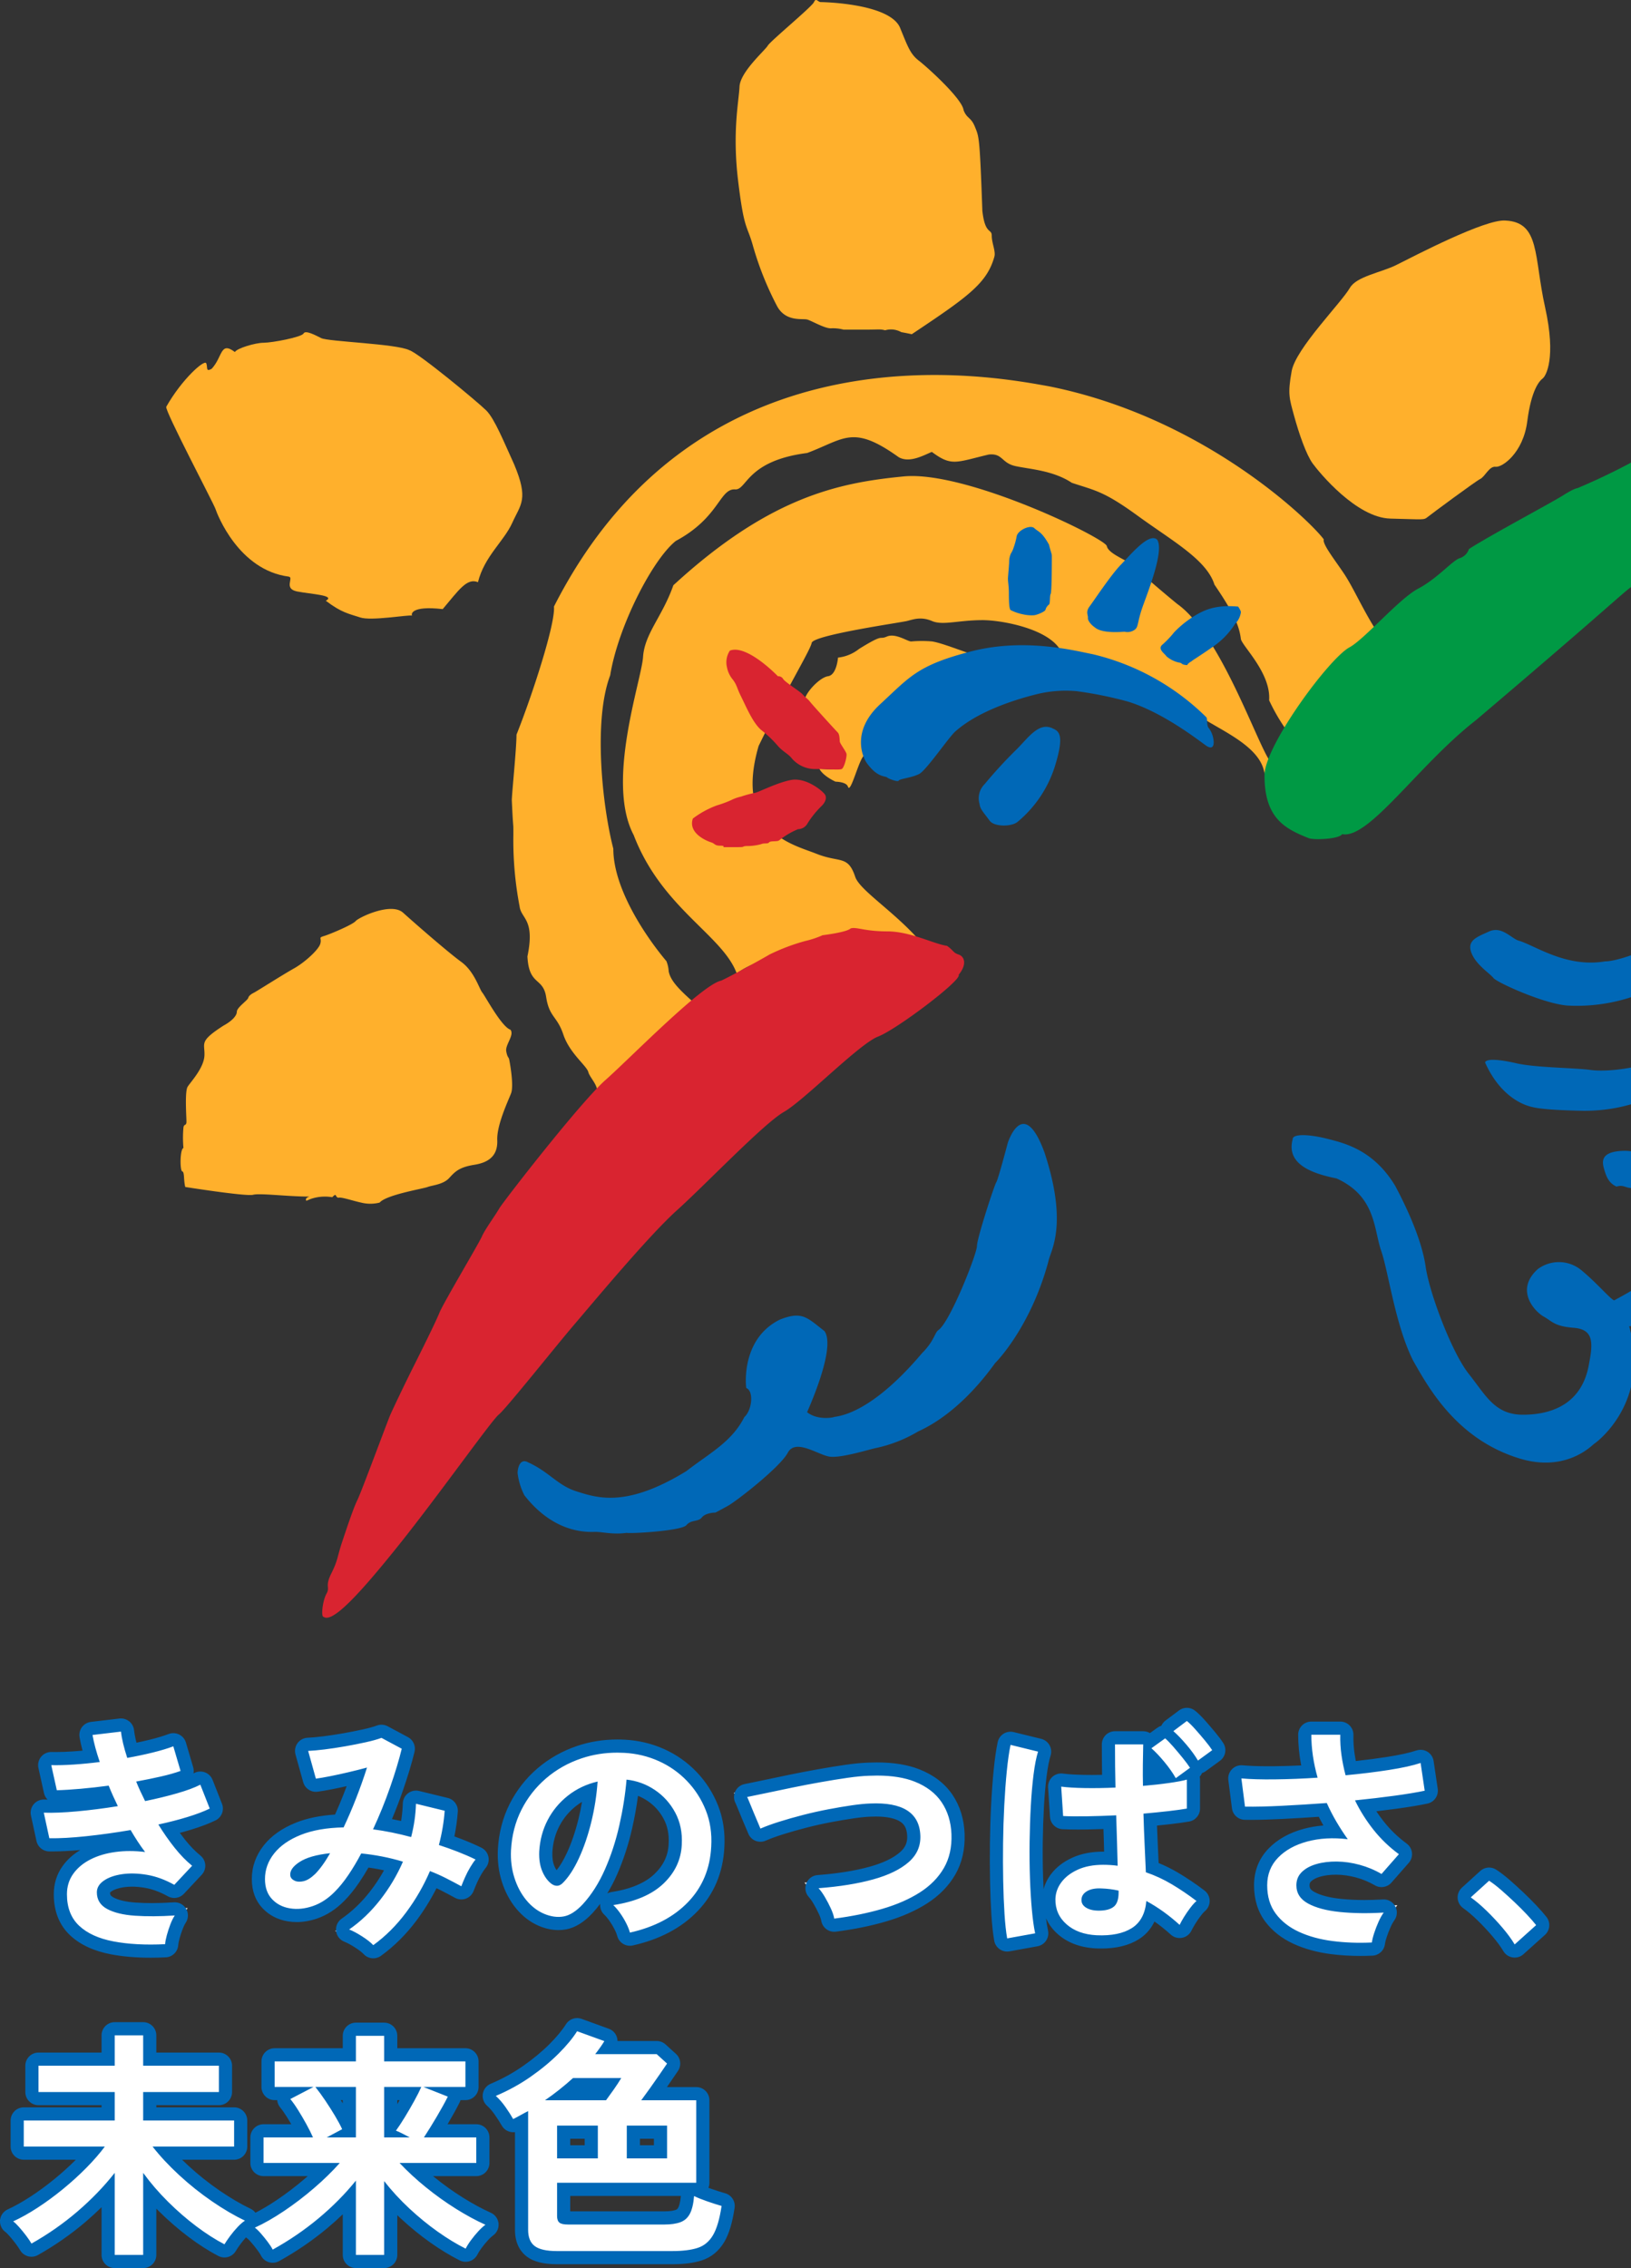 <svg xmlns="http://www.w3.org/2000/svg" xmlns:xlink="http://www.w3.org/1999/xlink" width="371.9" height="516.96" viewBox="0 0 371.9 516.96">
  <rect x="0" y="0" width="371.9" height="516.96" fill="#333333" stroke="none"/>
  <defs>
    <clipPath id="clip-path">
      <rect id="長方形_648" data-name="長方形 648" width="363" height="374" transform="translate(463 677)" fill="none"/>
    </clipPath>
    <clipPath id="clip-path-2">
      <rect id="長方形_580" data-name="長方形 580" width="405.971" height="368.732" fill="none"/>
    </clipPath>
  </defs>
  <g id="グループ_855" data-name="グループ 855" transform="translate(-454.1 -677)">
    <g id="パス_5706" data-name="パス 5706" transform="translate(456 1117)" fill="#fff" stroke-linejoin="round">
      <path d="M 87.19 75.46 L 85.69 75.46 L 79.255 75.46 L 77.755 75.46 L 77.755 73.96 L 77.755 61.04 C 75.909 63.029 73.888 64.941 71.718 66.752 C 68.452 69.477 64.848 71.936 61.006 74.062 L 59.638 74.82 L 58.938 73.421 C 58.724 72.992 58.384 72.469 57.929 71.868 C 57.44 71.221 56.936 70.602 56.431 70.028 C 55.84 69.356 55.5 69.079 55.35 68.974 L 53.99 68.022 C 53.792 68.203 53.585 68.408 53.369 68.637 C 52.807 69.233 52.271 69.872 51.776 70.538 C 51.277 71.21 50.869 71.806 50.566 72.312 L 49.841 73.52 L 48.59 72.872 C 46.472 71.775 44.245 70.352 41.971 68.641 C 39.709 66.94 37.482 65.008 35.354 62.898 C 34.269 61.823 33.231 60.708 32.245 59.561 L 32.245 73.96 L 32.245 75.46 L 30.745 75.46 L 24.255 75.46 L 22.755 75.46 L 22.755 73.96 L 22.755 59.354 C 20.913 61.387 18.898 63.344 16.734 65.199 C 13.466 68 9.86 70.517 6.016 72.682 L 4.717 73.413 L 3.978 72.119 C 3.718 71.664 3.346 71.117 2.874 70.493 C 2.386 69.848 1.873 69.22 1.35 68.627 C 0.735 67.93 0.391 67.649 0.24 67.544 L -1.905 66.042 L 0.475 64.951 C 2.16 64.179 3.964 63.169 5.837 61.95 C 7.726 60.721 9.625 59.328 11.481 57.811 C 13.338 56.294 15.093 54.701 16.698 53.078 C 17.469 52.299 18.189 51.526 18.855 50.765 L 3.52 50.765 L 2.02 50.765 L 2.02 49.265 L 2.02 43.325 L 2.02 41.825 L 3.52 41.825 L 22.755 41.825 L 22.755 38.335 L 6.875 38.335 L 5.375 38.335 L 5.375 36.835 L 5.375 30.84 L 5.375 29.34 L 6.875 29.34 L 22.755 29.34 L 22.755 23.91 L 22.755 22.41 L 24.255 22.41 L 30.745 22.41 L 32.245 22.41 L 32.245 23.91 L 32.245 29.34 L 48.015 29.34 L 49.515 29.34 L 49.515 30.84 L 49.515 36.835 L 49.515 38.335 L 48.015 38.335 L 32.245 38.335 L 32.245 41.825 L 51.48 41.825 L 52.98 41.825 L 52.98 43.325 L 52.98 49.265 L 52.98 50.765 L 51.48 50.765 L 36.106 50.765 C 37.274 52.067 38.572 53.376 39.985 54.68 C 42.285 56.802 44.745 58.765 47.295 60.513 C 49.841 62.257 52.299 63.698 54.601 64.796 L 56.752 65.822 C 58.423 64.983 60.193 63.938 62.028 62.705 C 64.315 61.168 66.572 59.447 68.735 57.587 C 69.926 56.564 71.045 55.534 72.083 54.505 L 58.19 54.505 L 56.69 54.505 L 56.69 53.005 L 56.69 47.175 L 56.69 45.675 L 58.19 45.675 L 67.07 45.675 C 66.932 45.413 66.788 45.146 66.638 44.873 C 66.049 43.802 65.434 42.753 64.811 41.755 C 64.208 40.791 63.647 39.995 63.143 39.39 L 61.951 37.96 L 63.448 37.18 L 60.72 37.18 L 59.22 37.18 L 59.22 35.68 L 59.22 29.85 L 59.22 28.35 L 60.72 28.35 L 77.755 28.35 L 77.755 24.02 L 77.755 22.52 L 79.255 22.52 L 85.69 22.52 L 87.19 22.52 L 87.19 24.02 L 87.19 28.35 L 104.225 28.35 L 105.725 28.35 L 105.725 29.85 L 105.725 35.68 L 105.725 37.18 L 104.225 37.18 L 102.237 37.18 L 101.552 38.551 C 100.879 39.896 100.02 41.454 98.999 43.181 C 98.492 44.038 97.988 44.871 97.491 45.675 L 106.7 45.675 L 108.2 45.675 L 108.2 47.175 L 108.2 53.005 L 108.2 54.505 L 106.7 54.505 L 92.848 54.505 C 93.899 55.485 95.012 56.451 96.177 57.394 C 98.337 59.144 100.591 60.755 102.875 62.183 C 105.153 63.607 107.349 64.795 109.404 65.716 L 111.789 66.786 L 109.662 68.306 C 109.236 68.61 108.76 69.048 108.247 69.61 C 107.699 70.209 107.177 70.844 106.698 71.495 C 106.237 72.119 105.875 72.693 105.622 73.201 L 104.951 74.542 L 103.609 73.872 C 101.498 72.816 99.285 71.472 97.033 69.877 C 94.789 68.287 92.563 66.468 90.416 64.471 C 89.292 63.425 88.214 62.338 87.19 61.218 L 87.19 73.96 L 87.19 75.46 Z M 72.997 37.18 C 73.178 37.44 73.36 37.706 73.543 37.978 C 74.342 39.168 75.097 40.357 75.786 41.511 C 76.489 42.689 77.06 43.755 77.484 44.68 L 77.755 45.272 L 77.755 37.18 L 72.997 37.18 Z M 87.19 37.18 L 87.19 44.728 C 87.746 43.961 88.393 42.976 89.113 41.8 C 89.849 40.596 90.569 39.358 91.251 38.119 C 91.431 37.792 91.6 37.478 91.758 37.18 L 87.19 37.18 Z M 151.415 74.58 L 125.07 74.58 C 122.367 74.58 120.427 74.114 119.141 73.155 C 117.737 72.108 117.025 70.455 117.025 68.24 L 117.025 43.69 C 116.62 43.91 116.206 44.127 115.786 44.337 L 114.511 44.974 L 113.809 43.733 C 113.359 42.936 112.793 42.053 112.128 41.108 C 111.499 40.214 110.833 39.446 110.149 38.827 L 108.405 37.25 L 110.571 36.334 C 113.321 35.17 115.902 33.75 118.243 32.113 C 120.598 30.466 122.677 28.746 124.422 27.002 C 126.149 25.275 127.494 23.651 128.42 22.177 L 129.064 21.152 L 130.202 21.565 L 136.417 23.82 L 138.147 24.448 L 137.182 26.016 C 137.044 26.241 136.899 26.47 136.748 26.7 L 147.84 26.7 L 148.419 26.7 L 148.848 27.089 L 151.213 29.234 L 152.182 30.113 L 151.443 31.192 C 150.966 31.889 150.388 32.732 149.71 33.723 C 149.03 34.715 148.312 35.741 147.576 36.772 C 147.471 36.918 147.368 37.062 147.266 37.205 L 156.86 37.205 L 158.36 37.205 L 158.36 38.705 L 158.36 57.515 L 158.36 59.015 L 156.86 59.015 L 156.669 59.015 L 157.036 59.198 C 157.708 59.535 158.657 59.916 159.855 60.333 C 161.085 60.761 162.156 61.103 163.039 61.351 L 164.313 61.707 L 164.119 63.015 C 163.646 66.207 162.945 68.56 161.976 70.21 C 160.926 71.997 159.461 73.203 157.621 73.793 C 155.972 74.323 153.942 74.58 151.415 74.58 Z M 126.654 65.438 C 126.783 65.475 127.068 65.53 127.6 65.53 L 149.6 65.53 C 150.884 65.53 151.932 65.385 152.715 65.099 C 153.322 64.877 153.754 64.49 154.077 63.881 C 154.35 63.365 154.709 62.345 154.87 60.415 L 154.987 59.015 L 126.625 59.015 L 126.625 65.105 C 126.625 65.268 126.64 65.375 126.654 65.438 Z M 142.52 50.46 L 148.705 50.46 L 148.705 45.98 L 142.52 45.98 L 142.52 50.46 Z M 126.625 50.46 L 132.92 50.46 L 132.92 45.98 L 126.625 45.98 L 126.625 50.46 Z M 126.898 37.205 L 135.529 37.205 C 135.923 36.662 136.357 36.055 136.825 35.392 C 136.883 35.31 136.941 35.227 136.998 35.145 L 129.331 35.145 C 128.539 35.851 127.727 36.539 126.898 37.205 Z M 343.118 5.527 L 342.185 3.956 C 341.535 2.861 340.65 1.653 339.555 0.367 C 338.436 -0.947 337.248 -2.217 336.023 -3.406 C 334.819 -4.576 333.666 -5.553 332.597 -6.312 L 331.075 -7.392 L 332.457 -8.646 L 336.637 -12.441 L 337.494 -13.219 L 338.464 -12.586 C 339.362 -12.001 340.342 -11.247 341.38 -10.344 C 342.382 -9.472 343.415 -8.533 344.451 -7.552 C 345.495 -6.564 346.468 -5.591 347.345 -4.657 C 348.233 -3.714 348.973 -2.867 349.547 -2.139 L 350.419 -1.035 L 349.373 -0.094 L 344.478 4.306 L 343.118 5.527 Z M 83.026 5.343 L 82.123 4.383 C 81.623 3.853 80.859 3.256 79.85 2.611 C 78.819 1.952 77.917 1.47 77.168 1.177 L 74.54 0.148 L 76.863 -1.455 C 79.329 -3.157 81.596 -5.319 83.601 -7.882 C 85.265 -10.009 86.7 -12.299 87.881 -14.709 C 86.897 -14.967 85.903 -15.193 84.91 -15.385 C 83.693 -15.62 82.485 -15.808 81.306 -15.947 C 80.481 -14.451 79.628 -13.052 78.763 -11.78 C 77.708 -10.226 76.622 -8.887 75.535 -7.799 C 73.839 -6.065 71.952 -4.832 69.925 -4.136 C 68.514 -3.652 67.115 -3.406 65.765 -3.406 C 65.162 -3.406 64.557 -3.455 63.969 -3.552 C 61.974 -3.881 60.309 -4.747 59.02 -6.125 C 57.693 -7.544 57.02 -9.424 57.02 -11.715 C 57.02 -14.178 57.832 -16.453 59.434 -18.476 C 60.985 -20.436 63.238 -22.016 66.13 -23.173 C 68.723 -24.21 71.865 -24.809 75.482 -24.957 C 76.317 -26.767 77.133 -28.69 77.913 -30.686 C 78.473 -32.119 79.002 -33.557 79.495 -34.985 C 78.959 -34.852 78.415 -34.721 77.865 -34.592 C 76.37 -34.241 74.946 -33.932 73.633 -33.673 C 72.306 -33.412 71.191 -33.221 70.319 -33.108 L 69.029 -32.939 L 68.68 -34.193 L 66.92 -40.518 L 66.411 -42.346 L 68.307 -42.419 C 69.215 -42.454 70.413 -42.561 71.868 -42.739 C 73.338 -42.918 74.912 -43.155 76.548 -43.442 C 78.186 -43.73 79.755 -44.041 81.212 -44.364 C 82.622 -44.678 83.748 -44.991 84.558 -45.295 L 85.194 -45.533 L 85.793 -45.212 L 90.413 -42.737 L 91.437 -42.189 L 91.163 -41.061 C 90.531 -38.459 89.629 -35.47 88.482 -32.177 C 87.552 -29.507 86.5 -26.844 85.347 -24.236 C 86.132 -24.107 86.925 -23.961 87.72 -23.8 C 88.71 -23.6 89.721 -23.372 90.741 -23.12 C 90.898 -23.859 91.03 -24.596 91.135 -25.323 C 91.31 -26.525 91.416 -27.735 91.451 -28.919 L 91.505 -30.771 L 93.305 -30.332 L 99.85 -28.737 L 101.081 -28.437 L 100.991 -27.173 C 100.834 -24.969 100.489 -22.715 99.964 -20.453 C 101.003 -20.096 102.032 -19.719 103.037 -19.328 C 104.479 -18.766 105.877 -18.157 107.19 -17.519 L 108.914 -16.682 L 107.687 -15.21 C 107.372 -14.831 107.01 -14.302 106.611 -13.638 C 106.205 -12.962 105.836 -12.249 105.515 -11.521 C 105.179 -10.763 104.903 -10.095 104.695 -9.538 L 104.087 -7.917 L 102.569 -8.75 C 101.451 -9.363 100.29 -9.975 99.118 -10.57 C 98.399 -10.935 97.663 -11.279 96.918 -11.597 C 95.546 -8.654 93.861 -5.836 91.898 -3.201 C 89.617 -0.141 86.992 2.474 84.094 4.57 L 83.026 5.343 Z M 65.777 -12.772 C 65.803 -12.753 65.842 -12.728 65.901 -12.699 C 66.019 -12.64 66.176 -12.61 66.368 -12.61 C 66.544 -12.61 66.745 -12.635 66.967 -12.684 C 67.343 -12.768 67.984 -13.054 68.909 -13.94 C 69.326 -14.359 69.785 -14.904 70.272 -15.562 C 68.996 -15.247 67.971 -14.838 67.207 -14.338 C 66.318 -13.756 65.795 -13.179 65.777 -12.772 Z M 32.431 4.719 C 29.23 4.719 26.292 4.469 23.7 3.976 C 20.057 3.283 17.169 1.952 15.115 0.02 C 12.958 -2.008 11.865 -4.791 11.865 -8.25 C 11.865 -10.32 12.44 -12.176 13.573 -13.768 C 14.663 -15.298 16.159 -16.556 18.017 -17.506 C 19.81 -18.422 21.887 -19.046 24.189 -19.361 C 25.324 -19.516 26.505 -19.595 27.699 -19.595 C 27.848 -19.595 27.998 -19.594 28.148 -19.591 C 27.8 -20.128 27.456 -20.677 27.12 -21.231 C 24.005 -20.72 20.925 -20.302 17.951 -19.986 C 14.943 -19.667 12.279 -19.505 10.033 -19.505 C 9.795 -19.505 9.557 -19.507 9.327 -19.51 L 8.137 -19.529 L 7.884 -20.692 L 6.619 -26.522 L 6.21 -28.408 L 8.139 -28.339 C 8.551 -28.324 8.991 -28.317 9.445 -28.317 C 11.171 -28.317 13.221 -28.424 15.538 -28.636 C 17.874 -28.85 20.294 -29.14 22.755 -29.502 C 22.47 -30.126 22.196 -30.747 21.934 -31.365 C 20.116 -31.136 18.328 -30.943 16.605 -30.791 C 14.511 -30.606 12.656 -30.493 11.091 -30.455 L 9.857 -30.426 L 9.59 -31.631 L 8.325 -37.351 L 7.912 -39.221 L 9.827 -39.175 C 10.147 -39.167 10.483 -39.163 10.824 -39.163 C 12.027 -39.163 13.376 -39.212 14.833 -39.309 C 16.145 -39.397 17.493 -39.516 18.858 -39.665 C 18.329 -41.395 17.946 -42.948 17.716 -44.298 L 17.452 -45.854 L 19.018 -46.04 L 25.508 -46.81 L 27.009 -46.988 L 27.176 -45.486 C 27.314 -44.241 27.641 -42.75 28.149 -41.042 C 29.697 -41.34 31.193 -41.667 32.612 -42.019 C 34.396 -42.46 35.901 -42.913 37.084 -43.366 L 38.601 -43.946 L 39.059 -42.388 L 40.709 -36.778 L 41.107 -35.427 L 39.783 -34.945 C 38.52 -34.486 36.962 -34.043 35.15 -33.628 C 33.922 -33.346 32.619 -33.071 31.26 -32.806 C 31.33 -32.65 31.401 -32.494 31.473 -32.338 C 31.651 -31.954 31.833 -31.57 32.017 -31.188 C 34.211 -31.662 36.257 -32.172 38.111 -32.708 C 40.226 -33.32 41.903 -33.941 43.094 -34.554 L 44.568 -35.312 L 45.176 -33.77 L 47.321 -28.325 L 47.829 -27.033 L 46.581 -26.426 C 45.161 -25.735 43.376 -25.059 41.277 -24.416 C 39.821 -23.97 38.264 -23.548 36.627 -23.156 C 37.423 -21.966 38.249 -20.834 39.095 -19.773 C 40.323 -18.233 41.588 -16.932 42.855 -15.905 L 44.106 -14.89 L 43.005 -13.715 L 38.935 -9.37 L 38.131 -8.511 L 37.106 -9.087 C 35.177 -10.17 33.24 -10.88 31.349 -11.198 C 30.243 -11.384 29.181 -11.478 28.192 -11.478 C 27.476 -11.478 26.781 -11.429 26.126 -11.331 C 24.643 -11.111 23.462 -10.697 22.614 -10.102 C 21.781 -9.518 21.685 -9.016 21.685 -8.69 C 21.685 -7.558 22.163 -6.795 23.236 -6.214 C 24.597 -5.478 26.529 -5.019 28.978 -4.852 C 30.155 -4.771 31.421 -4.73 32.741 -4.73 C 34.334 -4.73 36.053 -4.79 37.852 -4.907 L 40.882 -5.104 L 39.198 -2.578 C 38.896 -2.125 38.606 -1.533 38.336 -0.817 C 38.042 -0.041 37.789 0.737 37.582 1.495 C 37.389 2.201 37.277 2.787 37.247 3.235 L 37.158 4.568 L 35.824 4.633 C 34.662 4.69 33.521 4.719 32.431 4.719 Z M 308.275 4.313 C 306.048 4.313 303.856 4.177 301.759 3.908 C 298.762 3.524 296.043 2.778 293.679 1.693 C 291.223 0.566 289.243 -0.988 287.796 -2.925 C 286.302 -4.923 285.545 -7.4 285.545 -10.285 C 285.545 -13.169 286.52 -15.639 288.442 -17.626 C 290.275 -19.52 292.746 -20.896 295.784 -21.716 C 297.717 -22.237 299.804 -22.501 301.988 -22.501 C 302.145 -22.501 302.303 -22.5 302.462 -22.497 C 302.145 -22.999 301.836 -23.507 301.536 -24.018 C 300.882 -25.134 300.268 -26.291 299.705 -27.47 C 296.548 -27.246 293.448 -27.058 290.475 -26.909 C 287.763 -26.774 285.347 -26.705 283.294 -26.705 C 282.836 -26.705 282.387 -26.708 281.961 -26.715 L 280.662 -26.736 L 280.497 -28.024 L 279.672 -34.459 L 279.435 -36.313 L 281.296 -36.144 C 282.923 -35.996 284.953 -35.921 287.328 -35.921 C 287.806 -35.921 288.306 -35.924 288.815 -35.93 C 291.315 -35.959 293.936 -36.051 296.631 -36.202 C 295.953 -39.073 295.61 -41.892 295.61 -44.605 L 295.61 -46.105 L 297.11 -46.105 L 303.71 -46.105 L 305.246 -46.105 L 305.21 -44.569 C 305.175 -43.118 305.263 -41.637 305.47 -40.167 C 305.621 -39.098 305.82 -38.031 306.062 -36.983 C 309.064 -37.285 311.918 -37.646 314.562 -38.057 C 317.527 -38.519 319.878 -39.035 321.551 -39.593 L 323.247 -40.159 L 323.509 -38.389 L 324.444 -32.064 L 324.65 -30.671 L 323.272 -30.378 C 321.521 -30.005 319.2 -29.62 316.371 -29.231 C 314.203 -28.934 311.873 -28.65 309.421 -28.384 C 310.302 -26.829 311.316 -25.325 312.449 -23.893 C 314.026 -21.9 315.881 -20.116 317.962 -18.59 L 319.283 -17.621 L 318.202 -16.39 L 314.242 -11.88 L 313.428 -10.953 L 312.361 -11.573 C 310.905 -12.42 309.343 -13.072 307.718 -13.512 C 306.089 -13.953 304.466 -14.186 302.896 -14.203 C 302.828 -14.203 302.759 -14.204 302.691 -14.204 C 301.222 -14.204 299.873 -14.029 298.682 -13.684 C 297.536 -13.352 296.628 -12.866 295.986 -12.237 C 295.45 -11.713 295.2 -11.093 295.2 -10.285 C 295.2 -9.037 295.782 -8.162 297.087 -7.449 C 298.681 -6.578 300.915 -5.989 303.726 -5.7 C 305.44 -5.523 307.29 -5.433 309.223 -5.433 C 310.594 -5.433 312.04 -5.479 313.52 -5.567 L 316.708 -5.759 L 314.82 -3.183 C 314.481 -2.721 314.137 -2.101 313.797 -1.341 C 313.435 -0.531 313.121 0.28 312.864 1.07 C 312.619 1.819 312.465 2.447 312.403 2.936 L 312.247 4.189 L 310.986 4.248 C 310.076 4.291 309.164 4.313 308.275 4.313 Z M 226.544 3.559 L 226.279 2.08 C 226.013 0.601 225.803 -1.324 225.653 -3.643 C 225.506 -5.929 225.403 -8.496 225.348 -11.273 C 225.293 -14.043 225.283 -16.946 225.32 -19.901 C 225.357 -22.859 225.45 -25.794 225.597 -28.623 C 225.744 -31.457 225.94 -34.108 226.18 -36.504 C 226.422 -38.929 226.717 -40.981 227.057 -42.602 L 227.375 -44.122 L 228.883 -43.752 L 235.153 -42.212 L 236.705 -41.83 L 236.226 -40.305 C 235.851 -39.113 235.528 -37.461 235.266 -35.396 C 234.996 -33.278 234.787 -30.889 234.643 -28.297 C 234.498 -25.691 234.406 -22.955 234.37 -20.166 C 234.334 -17.38 234.361 -14.628 234.452 -11.986 C 234.542 -9.351 234.688 -6.928 234.886 -4.786 C 235.081 -2.674 235.322 -0.949 235.601 0.343 L 235.929 1.86 L 234.402 2.136 L 228.022 3.291 L 226.544 3.559 Z M 249.215 2.623 C 248.852 2.623 248.475 2.615 248.095 2.599 L 248.089 2.598 L 248.083 2.598 C 244.889 2.434 242.268 1.467 240.292 -0.278 C 238.233 -2.096 237.211 -4.416 237.255 -7.174 L 237.255 -7.182 L 237.255 -7.189 C 237.3 -8.894 237.864 -10.478 238.93 -11.9 C 239.959 -13.271 241.412 -14.39 243.249 -15.226 C 245.051 -16.045 247.203 -16.46 249.645 -16.46 C 250.246 -16.46 250.837 -16.441 251.403 -16.405 C 251.375 -17.492 251.344 -18.669 251.308 -19.923 C 251.266 -21.414 251.218 -23.004 251.165 -24.668 C 249.41 -24.595 247.683 -24.544 246.013 -24.515 C 245.293 -24.503 244.599 -24.497 243.95 -24.497 C 242.644 -24.497 241.464 -24.522 240.442 -24.572 L 239.106 -24.637 L 239.018 -25.972 L 238.578 -32.682 L 238.458 -34.512 L 240.276 -34.267 C 241.568 -34.092 243.313 -33.985 245.462 -33.95 C 246.006 -33.941 246.565 -33.936 247.124 -33.936 C 248.347 -33.936 249.618 -33.958 250.919 -34.001 C 250.897 -35.112 250.88 -36.244 250.868 -37.383 C 250.849 -39.033 250.84 -40.722 250.84 -42.405 L 250.84 -43.905 L 252.34 -43.905 L 258.775 -43.905 L 260.312 -43.905 L 260.293 -43.119 L 262.904 -44.998 L 263.436 -45.38 L 263.274 -45.523 L 264.75 -46.63 L 267.83 -48.94 L 268.76 -49.637 L 269.667 -48.911 C 270.289 -48.414 270.979 -47.736 271.776 -46.839 C 272.518 -46.005 273.26 -45.141 273.982 -44.27 C 274.742 -43.355 275.325 -42.579 275.764 -41.9 L 276.535 -40.709 L 275.388 -39.873 L 272.143 -37.508 L 271.331 -36.916 L 271.475 -36.694 L 270.328 -35.858 L 270.23 -35.786 L 270.23 -34.375 L 270.23 -27.775 L 270.23 -26.519 L 268.994 -26.298 C 267.942 -26.111 266.504 -25.912 264.721 -25.707 C 263.365 -25.552 261.907 -25.4 260.372 -25.255 C 260.437 -23.215 260.515 -21.253 260.603 -19.404 C 260.692 -17.548 260.77 -15.846 260.836 -14.327 C 262.64 -13.648 264.402 -12.798 266.088 -11.793 C 268.034 -10.633 269.968 -9.325 271.838 -7.904 L 273.352 -6.753 L 271.88 -5.549 C 271.666 -5.374 271.291 -5.008 270.72 -4.26 C 270.221 -3.606 269.759 -2.935 269.348 -2.266 C 268.941 -1.605 268.636 -1.057 268.442 -0.636 L 267.585 1.221 L 266.071 -0.155 C 264.313 -1.753 262.477 -3.152 260.594 -4.33 C 259.985 -2.087 258.768 -0.384 256.959 0.749 C 254.972 1.993 252.367 2.623 249.215 2.623 Z M 248.732 -8.085 C 247.889 -8.085 247.219 -7.944 246.738 -7.666 C 246.211 -7.362 246.2 -7.108 246.193 -6.972 C 246.187 -6.832 246.18 -6.691 246.535 -6.47 C 247.023 -6.165 247.736 -6.01 248.655 -6.01 C 249.793 -6.01 250.643 -6.205 251.115 -6.572 C 251.368 -6.77 251.543 -7.218 251.62 -7.843 C 250.81 -7.972 250.005 -8.048 249.217 -8.071 L 249.198 -8.071 L 249.179 -8.072 C 249.026 -8.08 248.875 -8.085 248.732 -8.085 Z M 260.223 -39.875 C 260.211 -39.171 260.201 -38.458 260.192 -37.74 C 260.18 -36.698 260.18 -35.642 260.192 -34.585 C 261.627 -34.725 262.979 -34.884 264.228 -35.059 C 263.726 -35.824 263.135 -36.619 262.46 -37.433 C 261.671 -38.385 260.921 -39.204 260.223 -39.875 Z M 140.635 2.278 L 140.28 0.859 C 140.16 0.381 139.921 -0.219 139.568 -0.924 C 139.201 -1.659 138.768 -2.38 138.283 -3.066 C 137.814 -3.73 137.355 -4.272 136.919 -4.676 L 134.645 -6.788 L 137.713 -7.258 C 142.402 -7.976 145.987 -9.498 148.37 -11.781 C 150.723 -14.035 151.931 -16.608 152.061 -19.644 L 152.062 -19.653 L 152.062 -19.661 C 152.193 -22.084 151.752 -24.261 150.752 -26.133 C 149.737 -28.031 148.337 -29.59 146.59 -30.766 C 145.267 -31.656 143.829 -32.281 142.302 -32.631 C 141.981 -29.675 141.469 -26.642 140.778 -23.593 C 139.954 -19.959 138.822 -16.5 137.415 -13.31 C 135.98 -10.058 134.198 -7.256 132.117 -4.982 L 132.112 -4.977 L 132.107 -4.972 C 130.386 -3.125 128.636 -2.029 126.906 -1.714 C 126.424 -1.627 125.928 -1.582 125.432 -1.582 C 124.188 -1.582 122.89 -1.861 121.576 -2.411 L 121.57 -2.414 L 121.564 -2.416 C 119.808 -3.169 118.247 -4.367 116.925 -5.979 C 115.636 -7.55 114.639 -9.429 113.96 -11.563 C 113.286 -13.687 113.004 -15.983 113.122 -18.389 L 113.122 -18.393 L 113.122 -18.397 C 113.316 -21.926 114.165 -25.206 115.645 -28.147 C 117.121 -31.08 119.131 -33.651 121.617 -35.788 C 124.1 -37.921 126.988 -39.552 130.201 -40.636 C 132.926 -41.556 135.84 -42.022 138.862 -42.022 C 139.399 -42.022 139.949 -42.007 140.495 -41.978 C 143.453 -41.822 146.279 -41.15 148.893 -39.979 C 151.515 -38.805 153.846 -37.168 155.824 -35.112 C 157.802 -33.056 159.35 -30.645 160.426 -27.945 C 161.511 -25.222 161.963 -22.212 161.768 -19 C 161.492 -13.632 159.575 -9.064 156.071 -5.423 C 152.615 -1.831 147.902 0.653 142.062 1.959 L 140.635 2.278 Z M 124.751 -11.822 C 124.916 -11.704 125.027 -11.679 125.101 -11.676 C 125.133 -11.689 125.228 -11.74 125.384 -11.896 C 126.573 -13.084 127.702 -14.827 128.741 -17.074 C 129.814 -19.396 130.726 -22.063 131.451 -25 C 132.006 -27.245 132.415 -29.546 132.672 -31.865 C 131.171 -31.307 129.792 -30.537 128.554 -29.565 C 126.77 -28.165 125.342 -26.451 124.31 -24.469 C 123.279 -22.491 122.688 -20.283 122.553 -17.91 C 122.491 -16.422 122.684 -15.135 123.125 -14.084 C 123.548 -13.078 124.095 -12.317 124.751 -11.822 Z M 187.078 -1.023 L 186.84 -2.448 C 186.753 -2.975 186.533 -3.625 186.186 -4.38 C 185.806 -5.21 185.376 -6.035 184.909 -6.831 C 184.471 -7.576 184.046 -8.173 183.646 -8.604 L 181.529 -10.884 L 184.631 -11.121 C 189.315 -11.478 193.41 -12.137 196.801 -13.078 C 200.069 -13.984 202.592 -15.201 204.301 -16.695 C 205.84 -18.04 206.546 -19.645 206.457 -21.602 C 206.373 -23.568 205.696 -24.979 204.388 -25.919 C 202.965 -26.941 200.752 -27.46 197.809 -27.46 C 197.415 -27.46 197.002 -27.45 196.582 -27.432 L 196.573 -27.431 L 196.563 -27.431 C 195.487 -27.396 194.137 -27.262 192.549 -27.033 C 190.929 -26.799 189.147 -26.497 187.253 -26.137 C 185.368 -25.777 183.456 -25.35 181.571 -24.865 C 179.68 -24.379 177.884 -23.868 176.231 -23.347 C 174.603 -22.834 173.21 -22.325 172.091 -21.836 L 169.99 -20.917 L 169.99 -22.939 C 169.932 -23.078 169.829 -23.321 169.647 -23.738 C 169.333 -24.458 168.978 -25.301 168.59 -26.241 C 168.205 -27.177 167.866 -28.003 167.572 -28.718 C 167.393 -29.154 167.29 -29.395 167.233 -29.526 L 165.408 -31.351 L 168.18 -31.888 C 169.301 -32.105 170.772 -32.408 172.551 -32.789 C 174.344 -33.173 176.337 -33.591 178.476 -34.029 C 180.624 -34.47 182.811 -34.889 184.977 -35.274 C 187.147 -35.66 189.227 -35.996 191.16 -36.272 C 193.127 -36.553 194.837 -36.715 196.242 -36.754 C 196.868 -36.781 197.486 -36.795 198.081 -36.795 C 201.675 -36.795 204.759 -36.292 207.245 -35.301 C 210.233 -34.11 212.529 -32.34 214.069 -30.04 C 215.594 -27.762 216.428 -25.059 216.549 -22.004 C 216.669 -18.757 216.018 -15.885 214.615 -13.465 C 213.235 -11.084 211.228 -9.043 208.652 -7.398 C 206.161 -5.807 203.153 -4.49 199.714 -3.483 C 196.336 -2.494 192.567 -1.728 188.511 -1.207 L 187.078 -1.023 Z" stroke="none"/>
      <path d="M 268.73 -47.74 L 265.65 -45.43 C 266.567 -44.623 267.557 -43.597 268.62 -42.35 C 269.683 -41.103 270.563 -39.893 271.26 -38.72 L 274.505 -41.085 C 274.102 -41.708 273.543 -42.451 272.828 -43.312 C 272.112 -44.174 271.388 -45.017 270.655 -45.842 C 269.922 -46.667 269.28 -47.3 268.73 -47.74 M 25.685 -45.32 L 19.195 -44.55 C 19.488 -42.827 20.038 -40.773 20.845 -38.39 C 18.828 -38.133 16.858 -37.941 14.932 -37.812 C 13.008 -37.684 11.293 -37.638 9.79 -37.675 L 11.055 -31.955 C 12.595 -31.992 14.401 -32.102 16.473 -32.285 C 18.544 -32.468 20.68 -32.707 22.88 -33 C 23.503 -31.46 24.2 -29.902 24.97 -28.325 C 21.78 -27.812 18.682 -27.417 15.675 -27.142 C 12.668 -26.867 10.138 -26.767 8.085 -26.84 L 9.35 -21.01 C 11.697 -20.973 14.511 -21.129 17.793 -21.477 C 21.074 -21.826 24.438 -22.293 27.885 -22.88 C 28.398 -22 28.93 -21.138 29.48 -20.295 C 30.03 -19.452 30.598 -18.645 31.185 -17.875 C 28.802 -18.168 26.538 -18.168 24.392 -17.875 C 22.247 -17.582 20.35 -17.013 18.7 -16.17 C 17.05 -15.327 15.748 -14.236 14.795 -12.897 C 13.842 -11.559 13.365 -10.01 13.365 -8.25 C 13.365 -5.207 14.291 -2.814 16.142 -1.072 C 17.994 0.669 20.607 1.861 23.98 2.503 C 27.353 3.144 31.277 3.355 35.75 3.135 C 35.787 2.585 35.915 1.907 36.135 1.1 C 36.355 0.293 36.621 -0.522 36.932 -1.347 C 37.244 -2.172 37.583 -2.86 37.95 -3.41 C 34.577 -3.19 31.552 -3.172 28.875 -3.355 C 26.198 -3.538 24.081 -4.052 22.522 -4.895 C 20.964 -5.738 20.185 -7.003 20.185 -8.69 C 20.185 -9.717 20.707 -10.597 21.753 -11.33 C 22.798 -12.063 24.182 -12.558 25.905 -12.815 C 27.628 -13.072 29.526 -13.026 31.598 -12.677 C 33.669 -12.329 35.75 -11.568 37.84 -10.395 L 41.91 -14.74 C 40.553 -15.84 39.224 -17.206 37.923 -18.837 C 36.621 -20.469 35.383 -22.238 34.21 -24.145 C 36.593 -24.658 38.802 -25.227 40.837 -25.85 C 42.872 -26.473 44.568 -27.115 45.925 -27.775 L 43.78 -33.22 C 42.497 -32.56 40.746 -31.909 38.527 -31.267 C 36.309 -30.626 33.862 -30.03 31.185 -29.48 C 30.818 -30.213 30.461 -30.956 30.112 -31.707 C 29.764 -32.459 29.443 -33.202 29.15 -33.935 C 31.167 -34.302 33.055 -34.687 34.815 -35.09 C 36.575 -35.493 38.06 -35.915 39.27 -36.355 L 37.62 -41.965 C 36.373 -41.488 34.824 -41.021 32.973 -40.562 C 31.121 -40.104 29.168 -39.692 27.115 -39.325 C 26.345 -41.672 25.868 -43.67 25.685 -45.32 M 297.11 -44.605 C 297.11 -41.452 297.587 -38.188 298.54 -34.815 C 295.167 -34.595 291.931 -34.467 288.832 -34.43 C 285.734 -34.393 283.177 -34.467 281.16 -34.65 L 281.985 -28.215 C 284.295 -28.178 287.1 -28.242 290.4 -28.407 C 293.7 -28.572 297.11 -28.783 300.63 -29.04 C 301.29 -27.573 302.023 -26.152 302.83 -24.777 C 303.637 -23.402 304.498 -22.073 305.415 -20.79 C 302.042 -21.193 298.962 -21.019 296.175 -20.267 C 293.388 -19.516 291.17 -18.287 289.52 -16.582 C 287.87 -14.877 287.045 -12.778 287.045 -10.285 C 287.045 -7.718 287.696 -5.564 288.997 -3.822 C 290.299 -2.081 292.068 -0.697 294.305 0.33 C 296.542 1.357 299.09 2.053 301.95 2.42 C 304.81 2.787 307.798 2.897 310.915 2.75 C 310.988 2.163 311.163 1.448 311.438 0.605 C 311.712 -0.238 312.043 -1.091 312.427 -1.952 C 312.812 -2.814 313.207 -3.52 313.61 -4.07 C 309.943 -3.85 306.598 -3.896 303.573 -4.207 C 300.547 -4.519 298.146 -5.161 296.367 -6.132 C 294.589 -7.104 293.7 -8.488 293.7 -10.285 C 293.7 -11.495 294.112 -12.503 294.938 -13.31 C 295.762 -14.117 296.872 -14.722 298.265 -15.125 C 299.658 -15.528 301.207 -15.721 302.913 -15.702 C 304.617 -15.684 306.35 -15.437 308.11 -14.96 C 309.87 -14.483 311.538 -13.787 313.115 -12.87 L 317.075 -17.38 C 314.875 -18.993 312.941 -20.854 311.272 -22.962 C 309.604 -25.071 308.202 -27.298 307.065 -29.645 C 310.328 -29.975 313.362 -30.332 316.168 -30.717 C 318.973 -31.102 321.237 -31.478 322.96 -31.845 L 322.025 -38.17 C 320.265 -37.583 317.854 -37.052 314.793 -36.575 C 311.731 -36.098 308.44 -35.695 304.92 -35.365 C 304.517 -36.868 304.205 -38.399 303.985 -39.958 C 303.765 -41.516 303.673 -43.065 303.71 -44.605 L 297.11 -44.605 M 85.085 -43.89 C 84.205 -43.56 83.022 -43.23 81.538 -42.9 C 80.052 -42.57 78.476 -42.258 76.807 -41.965 C 75.139 -41.672 73.553 -41.433 72.05 -41.25 C 70.547 -41.067 69.318 -40.957 68.365 -40.92 L 70.125 -34.595 C 70.968 -34.705 72.041 -34.888 73.342 -35.145 C 74.644 -35.402 76.038 -35.704 77.522 -36.052 C 79.008 -36.401 80.428 -36.758 81.785 -37.125 C 81.052 -34.815 80.227 -32.487 79.31 -30.14 C 78.393 -27.793 77.44 -25.575 76.45 -23.485 C 72.6 -23.412 69.346 -22.843 66.688 -21.78 C 64.029 -20.717 62.003 -19.305 60.61 -17.545 C 59.217 -15.785 58.52 -13.842 58.52 -11.715 C 58.52 -9.808 59.052 -8.287 60.115 -7.15 C 61.178 -6.013 62.544 -5.307 64.212 -5.032 C 65.881 -4.757 67.622 -4.932 69.438 -5.555 C 71.253 -6.178 72.93 -7.278 74.47 -8.855 C 75.497 -9.882 76.514 -11.137 77.522 -12.622 C 78.531 -14.107 79.512 -15.748 80.465 -17.545 C 82.005 -17.398 83.582 -17.169 85.195 -16.857 C 86.808 -16.546 88.403 -16.152 89.98 -15.675 C 88.623 -12.558 86.891 -9.652 84.783 -6.957 C 82.674 -4.262 80.318 -2.017 77.715 -0.22 C 78.558 0.11 79.539 0.633 80.658 1.348 C 81.776 2.063 82.628 2.732 83.215 3.355 C 86.002 1.338 88.495 -1.146 90.695 -4.097 C 92.895 -7.049 94.71 -10.193 96.14 -13.53 C 97.387 -13.053 98.606 -12.512 99.798 -11.907 C 100.989 -11.302 102.153 -10.688 103.29 -10.065 C 103.51 -10.652 103.794 -11.339 104.143 -12.127 C 104.491 -12.916 104.885 -13.677 105.325 -14.41 C 105.765 -15.143 106.168 -15.73 106.535 -16.17 C 105.252 -16.793 103.904 -17.38 102.493 -17.93 C 101.081 -18.48 99.642 -18.993 98.175 -19.47 C 98.872 -22.11 99.312 -24.713 99.495 -27.28 L 92.95 -28.875 C 92.913 -27.628 92.803 -26.372 92.62 -25.107 C 92.437 -23.842 92.18 -22.568 91.85 -21.285 C 90.347 -21.688 88.871 -22.037 87.423 -22.33 C 85.974 -22.623 84.553 -22.862 83.16 -23.045 C 84.627 -26.198 85.928 -29.407 87.065 -32.67 C 88.202 -35.933 89.082 -38.848 89.705 -41.415 L 85.085 -43.89 M 66.368 -11.11 C 65.94 -11.11 65.56 -11.193 65.23 -11.357 C 64.68 -11.632 64.368 -12.008 64.295 -12.485 C 64.148 -13.548 64.845 -14.584 66.385 -15.592 C 67.925 -16.601 70.253 -17.27 73.37 -17.6 C 72.783 -16.573 72.197 -15.657 71.61 -14.85 C 71.023 -14.043 70.473 -13.383 69.96 -12.87 C 69.007 -11.953 68.117 -11.403 67.293 -11.22 C 66.962 -11.147 66.655 -11.11 66.368 -11.11 M 263.78 -43.78 L 260.645 -41.525 C 261.562 -40.718 262.552 -39.673 263.615 -38.39 C 264.678 -37.107 265.54 -35.878 266.2 -34.705 L 269.445 -37.07 C 269.042 -37.693 268.492 -38.436 267.795 -39.297 C 267.098 -40.159 266.383 -41.012 265.65 -41.855 C 264.917 -42.698 264.293 -43.34 263.78 -43.78 M 252.34 -42.405 C 252.34 -40.718 252.349 -39.05 252.367 -37.4 C 252.386 -35.75 252.413 -34.137 252.45 -32.56 C 249.993 -32.45 247.656 -32.413 245.438 -32.45 C 243.219 -32.487 241.432 -32.597 240.075 -32.78 L 240.515 -26.07 C 242.018 -25.997 243.842 -25.978 245.988 -26.015 C 248.133 -26.052 250.342 -26.125 252.615 -26.235 C 252.688 -23.998 252.753 -21.908 252.807 -19.965 C 252.863 -18.022 252.908 -16.28 252.945 -14.74 C 252.432 -14.813 251.9 -14.868 251.35 -14.905 C 250.8 -14.942 250.232 -14.96 249.645 -14.96 C 247.408 -14.96 245.483 -14.593 243.87 -13.86 C 242.257 -13.127 241.01 -12.173 240.13 -11 C 239.25 -9.827 238.792 -8.543 238.755 -7.15 C 238.718 -4.84 239.562 -2.924 241.285 -1.402 C 243.008 0.119 245.3 0.953 248.16 1.1 C 251.533 1.247 254.201 0.706 256.163 -0.522 C 258.124 -1.751 259.233 -3.813 259.49 -6.71 C 262.13 -5.28 264.66 -3.465 267.08 -1.265 C 267.3 -1.742 267.63 -2.337 268.07 -3.052 C 268.51 -3.767 268.996 -4.473 269.527 -5.17 C 270.059 -5.867 270.527 -6.38 270.93 -6.71 C 269.097 -8.103 267.227 -9.368 265.32 -10.505 C 263.413 -11.642 261.433 -12.558 259.38 -13.255 C 259.307 -15.015 259.215 -17.041 259.105 -19.332 C 258.995 -21.624 258.903 -24.053 258.83 -26.62 C 260.883 -26.803 262.79 -26.996 264.55 -27.197 C 266.31 -27.399 267.703 -27.592 268.73 -27.775 L 268.73 -34.375 C 267.813 -34.118 266.457 -33.862 264.66 -33.605 C 262.863 -33.348 260.883 -33.128 258.72 -32.945 C 258.683 -34.558 258.674 -36.162 258.693 -37.757 C 258.711 -39.352 258.738 -40.902 258.775 -42.405 L 252.34 -42.405 M 248.655 -4.51 C 247.445 -4.51 246.473 -4.739 245.74 -5.197 C 245.007 -5.656 244.658 -6.27 244.695 -7.04 C 244.732 -7.847 245.163 -8.488 245.988 -8.965 C 246.812 -9.442 247.903 -9.643 249.26 -9.57 C 250.543 -9.533 251.845 -9.368 253.165 -9.075 L 253.165 -8.635 C 253.165 -7.058 252.789 -5.977 252.038 -5.39 C 251.286 -4.803 250.158 -4.51 248.655 -4.51 M 228.525 -42.295 C 228.195 -40.718 227.911 -38.738 227.673 -36.355 C 227.434 -33.972 227.242 -31.368 227.095 -28.545 C 226.948 -25.722 226.857 -22.834 226.82 -19.882 C 226.783 -16.931 226.793 -14.071 226.848 -11.302 C 226.902 -8.534 227.003 -6.013 227.15 -3.74 C 227.297 -1.467 227.498 0.385 227.755 1.815 L 234.135 0.66 C 233.842 -0.697 233.594 -2.466 233.393 -4.647 C 233.191 -6.829 233.044 -9.258 232.952 -11.935 C 232.861 -14.612 232.833 -17.362 232.87 -20.185 C 232.907 -23.008 232.998 -25.74 233.145 -28.38 C 233.292 -31.02 233.503 -33.422 233.777 -35.585 C 234.052 -37.748 234.392 -39.472 234.795 -40.755 L 228.525 -42.295 M 138.862 -40.522 C 135.99 -40.522 133.262 -40.086 130.68 -39.215 C 127.637 -38.188 124.942 -36.667 122.595 -34.65 C 120.248 -32.633 118.378 -30.241 116.985 -27.472 C 115.592 -24.704 114.803 -21.652 114.62 -18.315 C 114.51 -16.078 114.767 -13.979 115.39 -12.017 C 116.013 -10.056 116.912 -8.36 118.085 -6.93 C 119.258 -5.5 120.615 -4.455 122.155 -3.795 C 123.732 -3.135 125.226 -2.933 126.637 -3.19 C 128.049 -3.447 129.507 -4.382 131.01 -5.995 C 132.99 -8.158 134.667 -10.798 136.042 -13.915 C 137.417 -17.032 138.508 -20.368 139.315 -23.925 C 140.122 -27.482 140.672 -30.965 140.965 -34.375 C 143.312 -34.118 145.466 -33.33 147.428 -32.01 C 149.389 -30.69 150.938 -28.967 152.075 -26.84 C 153.212 -24.713 153.707 -22.293 153.56 -19.58 C 153.413 -16.17 152.029 -13.209 149.408 -10.697 C 146.786 -8.186 142.963 -6.545 137.94 -5.775 C 138.453 -5.298 138.976 -4.684 139.508 -3.932 C 140.039 -3.181 140.507 -2.402 140.91 -1.595 C 141.313 -0.788 141.588 -0.092 141.735 0.495 C 147.308 -0.752 151.727 -3.071 154.99 -6.462 C 158.253 -9.854 160.013 -14.062 160.27 -19.085 C 160.453 -22.092 160.041 -24.86 159.033 -27.39 C 158.024 -29.92 156.594 -32.147 154.743 -34.072 C 152.891 -35.997 150.737 -37.51 148.28 -38.61 C 145.823 -39.71 143.202 -40.333 140.415 -40.48 C 139.893 -40.508 139.375 -40.522 138.862 -40.522 M 125.125 -10.175 C 124.685 -10.175 124.263 -10.322 123.86 -10.615 C 122.98 -11.275 122.274 -12.237 121.743 -13.502 C 121.211 -14.767 120.982 -16.262 121.055 -17.985 C 121.202 -20.588 121.843 -22.981 122.98 -25.162 C 124.117 -27.344 125.666 -29.205 127.628 -30.745 C 129.589 -32.285 131.835 -33.348 134.365 -33.935 C 134.145 -30.782 133.659 -27.683 132.908 -24.64 C 132.156 -21.597 131.221 -18.865 130.102 -16.445 C 128.984 -14.025 127.765 -12.155 126.445 -10.835 C 126.005 -10.395 125.565 -10.175 125.125 -10.175 M 198.081 -35.295 C 197.502 -35.295 196.906 -35.282 196.295 -35.255 C 194.938 -35.218 193.298 -35.062 191.372 -34.787 C 189.447 -34.512 187.403 -34.182 185.24 -33.797 C 183.077 -33.412 180.923 -33 178.777 -32.56 C 176.633 -32.12 174.662 -31.707 172.865 -31.322 C 171.068 -30.937 169.602 -30.635 168.465 -30.415 C 168.502 -30.378 168.667 -30.002 168.96 -29.287 C 169.253 -28.572 169.592 -27.747 169.977 -26.812 C 170.363 -25.877 170.711 -25.052 171.023 -24.337 C 171.334 -23.622 171.49 -23.247 171.49 -23.21 C 172.663 -23.723 174.093 -24.246 175.78 -24.777 C 177.467 -25.309 179.273 -25.822 181.197 -26.317 C 183.122 -26.812 185.048 -27.243 186.973 -27.61 C 188.898 -27.977 190.685 -28.279 192.335 -28.517 C 193.985 -28.756 195.378 -28.893 196.515 -28.93 C 203.922 -29.26 207.735 -26.84 207.955 -21.67 C 208.065 -19.25 207.176 -17.215 205.288 -15.565 C 203.399 -13.915 200.704 -12.604 197.202 -11.632 C 193.701 -10.661 189.548 -9.992 184.745 -9.625 C 185.222 -9.112 185.708 -8.433 186.202 -7.59 C 186.697 -6.747 187.147 -5.885 187.55 -5.005 C 187.953 -4.125 188.21 -3.355 188.32 -2.695 C 192.317 -3.208 195.974 -3.951 199.292 -4.922 C 202.611 -5.894 205.462 -7.141 207.845 -8.662 C 210.228 -10.184 212.053 -12.036 213.318 -14.217 C 214.583 -16.399 215.16 -18.975 215.05 -21.945 C 214.94 -24.732 214.197 -27.152 212.822 -29.205 C 211.447 -31.258 209.403 -32.826 206.69 -33.907 C 204.37 -34.832 201.501 -35.295 198.081 -35.295 M 337.645 -11.33 L 333.465 -7.535 C 334.602 -6.728 335.802 -5.711 337.068 -4.482 C 338.332 -3.254 339.543 -1.962 340.698 -0.605 C 341.853 0.752 342.778 2.017 343.475 3.19 L 348.37 -1.21 C 347.82 -1.907 347.114 -2.713 346.253 -3.63 C 345.391 -4.547 344.447 -5.491 343.42 -6.462 C 342.393 -7.434 341.385 -8.351 340.395 -9.212 C 339.405 -10.074 338.488 -10.78 337.645 -11.33 M 129.69 22.975 C 128.7 24.552 127.298 26.248 125.482 28.063 C 123.667 29.878 121.541 31.638 119.102 33.343 C 116.664 35.048 114.015 36.505 111.155 37.715 C 111.925 38.412 112.658 39.255 113.355 40.245 C 114.052 41.235 114.638 42.152 115.115 42.995 C 115.702 42.702 116.27 42.399 116.82 42.088 C 117.37 41.776 117.938 41.473 118.525 41.18 L 118.525 68.24 C 118.525 69.963 119.029 71.201 120.038 71.952 C 121.046 72.704 122.723 73.08 125.07 73.08 L 151.415 73.08 C 153.762 73.08 155.678 72.842 157.163 72.365 C 158.648 71.888 159.821 70.917 160.682 69.45 C 161.544 67.983 162.195 65.765 162.635 62.795 C 161.718 62.538 160.628 62.19 159.363 61.75 C 158.098 61.31 157.098 60.907 156.365 60.54 C 156.218 62.3 155.898 63.648 155.402 64.583 C 154.908 65.518 154.183 66.159 153.23 66.508 C 152.277 66.856 151.067 67.03 149.6 67.03 L 127.6 67.03 C 126.647 67.03 125.996 66.883 125.648 66.59 C 125.299 66.297 125.125 65.802 125.125 65.105 L 125.125 57.515 L 156.86 57.515 L 156.86 38.705 L 144.32 38.705 C 144.943 37.862 145.622 36.927 146.355 35.9 C 147.088 34.873 147.794 33.865 148.473 32.875 C 149.151 31.885 149.728 31.042 150.205 30.345 L 147.84 28.2 L 133.815 28.2 C 134.218 27.687 134.594 27.183 134.943 26.688 C 135.291 26.193 135.612 25.707 135.905 25.23 L 129.69 22.975 M 136.29 38.705 L 122.375 38.705 C 124.612 37.165 126.738 35.478 128.755 33.645 L 139.755 33.645 C 139.278 34.452 138.71 35.323 138.05 36.258 C 137.39 37.193 136.803 38.008 136.29 38.705 M 134.42 51.96 L 125.125 51.96 L 125.125 44.48 L 134.42 44.48 L 134.42 51.96 M 150.205 51.96 L 141.02 51.96 L 141.02 44.48 L 150.205 44.48 L 150.205 51.96 M 24.255 23.91 L 24.255 30.84 L 6.875 30.84 L 6.875 36.835 L 24.255 36.835 L 24.255 43.325 L 3.52 43.325 L 3.52 49.265 L 22 49.265 C 20.827 50.842 19.415 52.464 17.765 54.132 C 16.115 55.801 14.337 57.414 12.43 58.973 C 10.523 60.531 8.598 61.943 6.655 63.208 C 4.712 64.473 2.86 65.508 1.1 66.315 C 1.467 66.572 1.925 67.012 2.475 67.635 C 3.025 68.258 3.557 68.909 4.07 69.588 C 4.583 70.266 4.987 70.862 5.28 71.375 C 9.057 69.248 12.549 66.81 15.758 64.06 C 18.966 61.31 21.798 58.377 24.255 55.26 L 24.255 73.96 L 30.745 73.96 L 30.745 55.26 C 32.432 57.57 34.32 59.761 36.41 61.833 C 38.5 63.904 40.654 65.774 42.872 67.443 C 45.091 69.111 47.227 70.477 49.28 71.54 C 49.61 70.99 50.041 70.357 50.573 69.643 C 51.104 68.928 51.673 68.249 52.277 67.607 C 52.883 66.966 53.442 66.48 53.955 66.15 C 51.572 65.013 49.069 63.547 46.448 61.75 C 43.826 59.953 41.332 57.964 38.967 55.783 C 36.603 53.601 34.577 51.428 32.89 49.265 L 51.48 49.265 L 51.48 43.325 L 30.745 43.325 L 30.745 36.835 L 48.015 36.835 L 48.015 30.84 L 30.745 30.84 L 30.745 23.91 L 24.255 23.91 M 79.255 24.02 L 79.255 29.85 L 60.72 29.85 L 60.72 35.68 L 69.575 35.68 L 64.295 38.43 C 64.845 39.09 65.441 39.933 66.082 40.96 C 66.724 41.987 67.348 43.05 67.953 44.15 C 68.557 45.25 69.062 46.258 69.465 47.175 L 58.19 47.175 L 58.19 53.005 L 75.57 53.005 C 73.883 54.912 71.931 56.818 69.712 58.725 C 67.494 60.632 65.212 62.373 62.865 63.95 C 60.518 65.527 58.3 66.792 56.21 67.745 C 56.577 68.002 57.026 68.433 57.557 69.038 C 58.089 69.643 58.612 70.284 59.125 70.963 C 59.638 71.641 60.023 72.237 60.28 72.75 C 64.057 70.66 67.549 68.277 70.758 65.6 C 73.966 62.923 76.798 60.063 79.255 57.02 L 79.255 73.96 L 85.69 73.96 L 85.69 57.13 C 87.413 59.33 89.329 61.411 91.438 63.373 C 93.546 65.334 95.7 67.094 97.9 68.653 C 100.1 70.211 102.227 71.503 104.28 72.53 C 104.573 71.943 104.977 71.302 105.49 70.605 C 106.003 69.908 106.553 69.239 107.14 68.598 C 107.727 67.956 108.277 67.452 108.79 67.085 C 106.663 66.132 104.427 64.922 102.08 63.455 C 99.733 61.988 97.451 60.357 95.232 58.56 C 93.014 56.763 91.007 54.912 89.21 53.005 L 106.7 53.005 L 106.7 47.175 L 94.765 47.175 C 95.718 45.708 96.699 44.123 97.708 42.418 C 98.716 40.713 99.55 39.2 100.21 37.88 L 94.655 35.68 L 104.225 35.68 L 104.225 29.85 L 85.69 29.85 L 85.69 24.02 L 79.255 24.02 M 79.255 47.175 L 72.6 47.175 L 76.12 45.305 C 75.717 44.425 75.176 43.417 74.497 42.28 C 73.819 41.143 73.086 39.988 72.298 38.815 C 71.509 37.642 70.748 36.597 70.015 35.68 L 79.255 35.68 L 79.255 47.175 M 91.52 47.175 L 85.69 47.175 L 85.69 35.68 L 94.16 35.68 C 93.793 36.523 93.262 37.578 92.565 38.843 C 91.868 40.108 91.144 41.354 90.392 42.583 C 89.641 43.811 88.972 44.828 88.385 45.635 C 88.788 45.782 89.274 46.002 89.842 46.295 C 90.411 46.588 90.97 46.882 91.52 47.175 M 268.73 -50.74 C 269.394 -50.74 270.057 -50.52 270.604 -50.083 C 271.293 -49.531 272.043 -48.797 272.897 -47.836 C 273.65 -46.989 274.403 -46.111 275.136 -45.228 C 275.934 -44.267 276.551 -43.445 277.024 -42.715 C 277.889 -41.378 277.559 -39.598 276.272 -38.661 L 273.027 -36.296 C 272.771 -36.109 272.49 -35.966 272.195 -35.869 C 272.064 -35.57 271.883 -35.289 271.655 -35.041 C 271.704 -34.824 271.73 -34.601 271.73 -34.375 L 271.73 -27.775 C 271.73 -26.322 270.688 -25.077 269.257 -24.822 C 268.159 -24.626 266.731 -24.428 264.892 -24.217 C 263.947 -24.109 262.953 -24.002 261.918 -23.899 C 261.972 -22.368 262.034 -20.889 262.102 -19.476 C 262.172 -18.005 262.236 -16.63 262.292 -15.366 C 263.855 -14.724 265.384 -13.959 266.856 -13.082 C 268.85 -11.893 270.831 -10.553 272.745 -9.098 C 273.477 -8.543 273.913 -7.682 273.93 -6.764 C 273.946 -5.845 273.541 -4.97 272.83 -4.388 C 272.73 -4.306 272.44 -4.041 271.912 -3.35 C 271.444 -2.736 271.01 -2.107 270.625 -1.48 C 270.157 -0.72 269.92 -0.26 269.804 -0.008 C 269.403 0.86 268.613 1.485 267.677 1.675 C 266.74 1.865 265.769 1.598 265.062 0.955 C 263.855 -0.142 262.612 -1.141 261.342 -2.034 C 261.267 -1.876 261.189 -1.721 261.108 -1.57 C 260.306 -0.079 259.178 1.129 257.755 2.02 C 255.526 3.416 252.653 4.123 249.215 4.123 C 248.83 4.123 248.431 4.115 248.03 4.097 C 248.022 4.097 248.014 4.096 248.006 4.096 C 244.465 3.914 241.536 2.821 239.299 0.846 C 238.114 -0.201 237.21 -1.418 236.614 -2.772 C 236.613 -2.775 236.612 -2.778 236.61 -2.781 C 236.748 -1.684 236.901 -0.744 237.067 0.026 C 237.239 0.821 237.081 1.651 236.629 2.328 C 236.177 3.004 235.47 3.467 234.669 3.612 L 228.289 4.767 C 227.506 4.909 226.698 4.733 226.044 4.279 C 225.39 3.825 224.943 3.129 224.802 2.345 C 224.523 0.789 224.312 -1.138 224.156 -3.547 C 224.007 -5.853 223.904 -8.443 223.848 -11.243 C 223.793 -14.031 223.783 -16.95 223.82 -19.92 C 223.857 -22.898 223.951 -25.852 224.099 -28.701 C 224.247 -31.558 224.445 -34.234 224.687 -36.653 C 224.935 -39.131 225.238 -41.236 225.589 -42.91 C 225.755 -43.706 226.238 -44.4 226.927 -44.834 C 227.615 -45.267 228.45 -45.402 229.241 -45.208 L 235.511 -43.668 C 236.315 -43.471 237.003 -42.949 237.409 -42.227 C 237.816 -41.504 237.905 -40.646 237.657 -39.856 C 237.309 -38.748 237.005 -37.184 236.754 -35.207 C 236.489 -33.124 236.282 -30.771 236.14 -28.214 C 235.997 -25.628 235.906 -22.913 235.87 -20.146 C 235.834 -17.383 235.861 -14.655 235.951 -12.038 C 235.982 -11.133 236.019 -10.254 236.063 -9.403 C 236.38 -10.606 236.937 -11.743 237.73 -12.8 C 238.911 -14.375 240.559 -15.651 242.629 -16.591 C 244.627 -17.499 246.988 -17.96 249.645 -17.96 C 249.717 -17.96 249.79 -17.96 249.862 -17.959 C 249.845 -18.578 249.827 -19.219 249.809 -19.88 C 249.78 -20.909 249.748 -21.989 249.713 -23.112 C 248.466 -23.068 247.238 -23.036 246.039 -23.015 C 245.311 -23.003 244.608 -22.997 243.95 -22.997 C 242.62 -22.997 241.415 -23.023 240.369 -23.074 C 238.846 -23.148 237.621 -24.352 237.521 -25.874 L 237.081 -32.584 C 237.023 -33.482 237.37 -34.359 238.028 -34.973 C 238.686 -35.587 239.585 -35.874 240.477 -35.753 C 241.711 -35.586 243.396 -35.484 245.487 -35.45 C 246.023 -35.441 246.573 -35.436 247.124 -35.436 C 247.863 -35.436 248.621 -35.444 249.393 -35.46 C 249.383 -36.092 249.375 -36.728 249.368 -37.367 C 249.349 -39.021 249.34 -40.717 249.34 -42.405 C 249.34 -44.062 250.683 -45.405 252.34 -45.405 L 258.775 -45.405 C 259.321 -45.405 259.852 -45.256 260.312 -44.981 L 262.028 -46.215 C 262.302 -46.412 262.6 -46.558 262.91 -46.651 C 263.115 -47.112 263.436 -47.52 263.85 -47.83 L 266.93 -50.14 C 267.464 -50.541 268.097 -50.74 268.73 -50.74 Z M 25.685 -48.32 C 26.359 -48.32 27.017 -48.093 27.55 -47.67 C 28.177 -47.172 28.578 -46.446 28.667 -45.651 C 28.759 -44.819 28.944 -43.861 29.22 -42.786 C 30.263 -43.003 31.276 -43.233 32.252 -43.475 C 33.976 -43.901 35.422 -44.336 36.549 -44.767 C 37.33 -45.066 38.201 -45.025 38.951 -44.653 C 39.701 -44.282 40.262 -43.614 40.498 -42.811 L 42.148 -37.201 C 42.287 -36.728 42.304 -36.247 42.217 -35.792 C 42.282 -35.824 42.346 -35.856 42.408 -35.888 C 43.162 -36.275 44.044 -36.326 44.838 -36.027 C 45.631 -35.729 46.261 -35.108 46.571 -34.32 L 48.716 -28.875 C 49.29 -27.417 48.646 -25.763 47.237 -25.077 C 45.747 -24.352 43.89 -23.647 41.716 -22.982 C 40.876 -22.724 40.003 -22.475 39.102 -22.235 C 39.485 -21.711 39.874 -21.201 40.268 -20.708 C 41.428 -19.253 42.617 -18.029 43.799 -17.07 C 44.446 -16.546 44.846 -15.776 44.903 -14.945 C 44.96 -14.114 44.669 -13.297 44.099 -12.689 L 40.029 -8.344 C 39.086 -7.336 37.576 -7.103 36.371 -7.779 C 34.594 -8.777 32.82 -9.43 31.1 -9.719 C 30.077 -9.891 29.098 -9.978 28.192 -9.978 C 27.55 -9.978 26.929 -9.934 26.347 -9.848 C 25.097 -9.662 24.131 -9.334 23.476 -8.874 C 23.31 -8.758 23.225 -8.672 23.186 -8.626 C 23.195 -8.152 23.323 -7.873 23.95 -7.533 C 25.121 -6.9 26.847 -6.501 29.08 -6.348 C 30.223 -6.27 31.455 -6.23 32.741 -6.23 C 34.301 -6.23 35.988 -6.288 37.755 -6.404 C 38.894 -6.478 39.976 -5.899 40.548 -4.911 C 41.119 -3.922 41.079 -2.696 40.446 -1.746 C 40.207 -1.387 39.969 -0.896 39.739 -0.287 C 39.462 0.445 39.223 1.178 39.029 1.889 C 38.822 2.65 38.759 3.095 38.743 3.334 C 38.642 4.854 37.418 6.057 35.897 6.131 C 34.712 6.19 33.546 6.219 32.431 6.219 C 29.136 6.219 26.104 5.96 23.419 5.45 C 19.492 4.703 16.352 3.244 14.087 1.113 C 11.617 -1.21 10.365 -4.36 10.365 -8.25 C 10.365 -10.638 11.033 -12.788 12.352 -14.638 C 13.393 -16.1 14.754 -17.338 16.405 -18.327 C 14.033 -18.113 11.896 -18.005 10.033 -18.005 C 9.786 -18.005 9.54 -18.007 9.303 -18.01 C 7.909 -18.032 6.714 -19.011 6.418 -20.374 L 5.153 -26.204 C 4.957 -27.109 5.19 -28.054 5.784 -28.764 C 6.378 -29.475 7.267 -29.871 8.192 -29.838 C 8.434 -29.829 8.687 -29.823 8.947 -29.82 C 8.547 -30.215 8.254 -30.725 8.126 -31.307 L 6.861 -37.027 C 6.662 -37.928 6.888 -38.87 7.474 -39.582 C 8.06 -40.294 8.94 -40.697 9.863 -40.674 C 10.172 -40.667 10.495 -40.663 10.823 -40.663 C 11.993 -40.663 13.309 -40.711 14.733 -40.806 C 15.452 -40.854 16.182 -40.911 16.921 -40.979 C 16.625 -42.085 16.397 -43.111 16.238 -44.047 C 16.1 -44.857 16.3 -45.688 16.792 -46.347 C 17.285 -47.005 18.025 -47.432 18.842 -47.529 L 25.332 -48.299 C 25.449 -48.313 25.568 -48.32 25.685 -48.32 Z M 297.11 -47.605 L 303.71 -47.605 C 304.518 -47.605 305.292 -47.279 305.856 -46.701 C 306.421 -46.123 306.728 -45.341 306.709 -44.534 C 306.677 -43.164 306.759 -41.766 306.956 -40.377 C 307.039 -39.788 307.137 -39.199 307.249 -38.615 C 309.736 -38.884 312.109 -39.193 314.331 -39.539 C 317.214 -39.988 319.483 -40.485 321.076 -41.016 C 321.918 -41.297 322.84 -41.19 323.596 -40.726 C 324.352 -40.261 324.863 -39.486 324.993 -38.609 L 325.928 -32.284 C 326.159 -30.717 325.133 -29.24 323.584 -28.911 C 321.797 -28.53 319.439 -28.138 316.575 -27.745 C 315.098 -27.543 313.546 -27.346 311.933 -27.157 C 312.46 -26.361 313.025 -25.582 313.625 -24.824 C 315.119 -22.937 316.876 -21.246 318.849 -19.799 C 319.528 -19.302 319.966 -18.542 320.057 -17.706 C 320.149 -16.869 319.884 -16.033 319.329 -15.401 L 315.369 -10.891 C 314.423 -9.813 312.847 -9.556 311.607 -10.276 C 310.265 -11.057 308.824 -11.658 307.326 -12.064 C 305.819 -12.472 304.323 -12.687 302.88 -12.703 C 302.818 -12.703 302.754 -12.704 302.691 -12.704 C 301.363 -12.704 300.155 -12.549 299.099 -12.243 C 298.193 -11.981 297.498 -11.618 297.035 -11.165 C 296.828 -10.963 296.7 -10.745 296.7 -10.285 C 296.7 -9.803 296.785 -9.323 297.806 -8.765 C 299.224 -7.99 301.268 -7.461 303.88 -7.192 C 305.543 -7.02 307.341 -6.933 309.223 -6.933 C 310.564 -6.933 311.98 -6.978 313.43 -7.065 C 314.591 -7.134 315.688 -6.527 316.244 -5.506 C 316.801 -4.484 316.717 -3.234 316.029 -2.296 C 315.84 -2.037 315.536 -1.555 315.167 -0.729 C 314.826 0.034 314.531 0.795 314.29 1.535 C 314.022 2.355 313.926 2.851 313.892 3.122 C 313.711 4.57 312.514 5.678 311.056 5.747 C 310.123 5.791 309.187 5.813 308.275 5.813 C 305.984 5.813 303.728 5.673 301.569 5.396 C 298.42 4.992 295.556 4.205 293.053 3.056 C 290.367 1.823 288.193 0.113 286.594 -2.027 C 284.903 -4.29 284.045 -7.069 284.045 -10.285 C 284.045 -13.572 285.162 -16.393 287.364 -18.669 C 289.388 -20.76 292.09 -22.273 295.394 -23.164 C 296.814 -23.547 298.31 -23.8 299.862 -23.92 C 299.495 -24.57 299.141 -25.232 298.803 -25.903 C 295.984 -25.71 293.216 -25.545 290.55 -25.411 C 287.813 -25.274 285.372 -25.205 283.294 -25.205 C 282.827 -25.205 282.37 -25.208 281.937 -25.215 C 280.446 -25.239 279.199 -26.354 279.009 -27.833 L 278.184 -34.268 C 278.069 -35.171 278.369 -36.077 279 -36.732 C 279.631 -37.387 280.526 -37.72 281.432 -37.638 C 283.015 -37.494 284.998 -37.421 287.328 -37.421 C 287.802 -37.421 288.296 -37.424 288.797 -37.43 C 290.731 -37.453 292.738 -37.513 294.796 -37.609 C 294.34 -39.99 294.11 -42.332 294.11 -44.605 C 294.11 -46.262 295.453 -47.605 297.11 -47.605 Z M 85.085 -46.89 C 85.574 -46.89 86.061 -46.771 86.502 -46.534 L 91.122 -44.059 C 92.327 -43.414 92.943 -42.035 92.62 -40.707 C 91.977 -38.059 91.061 -35.023 89.898 -31.683 C 89.162 -29.57 88.351 -27.46 87.474 -25.378 C 87.655 -25.343 87.836 -25.307 88.018 -25.27 C 88.527 -25.167 89.041 -25.057 89.559 -24.941 C 89.591 -25.14 89.622 -25.339 89.651 -25.538 C 89.817 -26.684 89.918 -27.836 89.951 -28.963 C 89.978 -29.868 90.412 -30.712 91.132 -31.261 C 91.852 -31.81 92.781 -32.004 93.66 -31.79 L 100.205 -30.195 C 101.627 -29.848 102.592 -28.526 102.487 -27.066 C 102.355 -25.212 102.095 -23.324 101.711 -21.428 C 102.341 -21.2 102.966 -20.965 103.582 -20.725 C 105.061 -20.149 106.496 -19.524 107.846 -18.869 C 108.676 -18.465 109.274 -17.703 109.468 -16.801 C 109.662 -15.899 109.43 -14.958 108.84 -14.249 C 108.656 -14.03 108.344 -13.611 107.897 -12.866 C 107.523 -12.243 107.183 -11.586 106.887 -10.915 C 106.563 -10.183 106.298 -9.543 106.099 -9.012 C 105.793 -8.197 105.149 -7.555 104.333 -7.252 C 103.518 -6.95 102.61 -7.016 101.848 -7.435 C 100.743 -8.04 99.597 -8.645 98.439 -9.232 C 98.172 -9.368 97.903 -9.501 97.631 -9.63 C 96.344 -7.075 94.827 -4.621 93.1 -2.305 C 90.729 0.878 87.994 3.599 84.974 5.785 C 83.752 6.669 82.064 6.509 81.03 5.411 C 80.745 5.108 80.169 4.596 79.042 3.875 C 78.093 3.269 77.279 2.831 76.622 2.574 C 75.589 2.169 74.863 1.228 74.735 0.126 C 74.607 -0.976 75.098 -2.059 76.011 -2.689 C 78.352 -4.305 80.508 -6.363 82.42 -8.806 C 83.63 -10.353 84.715 -11.99 85.662 -13.699 C 85.317 -13.774 84.971 -13.845 84.626 -13.912 C 83.782 -14.075 82.944 -14.215 82.117 -14.33 C 81.427 -13.127 80.72 -11.991 80.004 -10.937 C 78.899 -9.309 77.755 -7.9 76.605 -6.747 C 74.744 -4.846 72.661 -3.49 70.412 -2.718 C 68.844 -2.179 67.281 -1.906 65.765 -1.906 C 65.08 -1.906 64.394 -1.962 63.725 -2.072 C 61.396 -2.456 59.445 -3.475 57.924 -5.101 C 56.329 -6.806 55.52 -9.031 55.52 -11.715 C 55.52 -14.524 56.441 -17.112 58.258 -19.407 C 59.974 -21.575 62.435 -23.31 65.573 -24.565 C 68.098 -25.575 71.092 -26.193 74.495 -26.407 C 75.187 -27.947 75.864 -29.563 76.516 -31.232 C 76.731 -31.783 76.942 -32.335 77.148 -32.887 C 76.02 -32.632 74.939 -32.402 73.923 -32.202 C 72.545 -31.93 71.43 -31.74 70.513 -31.62 C 69.033 -31.427 67.635 -32.352 67.235 -33.791 L 65.475 -40.116 C 65.229 -41 65.401 -41.947 65.942 -42.689 C 66.483 -43.43 67.333 -43.882 68.25 -43.918 C 69.116 -43.951 70.272 -44.055 71.687 -44.228 C 73.131 -44.404 74.679 -44.637 76.288 -44.92 C 77.905 -45.204 79.453 -45.51 80.887 -45.829 C 82.228 -46.127 83.287 -46.42 84.032 -46.699 C 84.372 -46.827 84.729 -46.89 85.085 -46.89 Z M 138.862 -43.522 C 139.425 -43.522 140.001 -43.506 140.574 -43.476 C 143.717 -43.31 146.722 -42.594 149.506 -41.348 C 152.304 -40.095 154.793 -38.347 156.905 -36.152 C 159.018 -33.955 160.671 -31.381 161.819 -28.501 C 162.986 -25.572 163.473 -22.347 163.265 -18.915 C 162.969 -13.18 160.912 -8.29 157.152 -4.382 C 153.488 -0.575 148.522 2.051 142.39 3.423 C 140.801 3.778 139.219 2.802 138.825 1.223 C 138.761 0.967 138.605 0.503 138.227 -0.253 C 137.893 -0.921 137.5 -1.576 137.058 -2.2 C 136.648 -2.779 136.258 -3.243 135.899 -3.577 C 135.206 -4.22 134.865 -5.143 134.954 -6.062 C 134.402 -5.324 133.824 -4.626 133.223 -3.969 C 133.217 -3.963 133.211 -3.956 133.205 -3.95 C 131.258 -1.861 129.229 -0.612 127.174 -0.238 C 126.604 -0.135 126.018 -0.082 125.432 -0.082 C 123.988 -0.082 122.495 -0.4 120.997 -1.028 C 120.989 -1.031 120.981 -1.034 120.973 -1.038 C 118.994 -1.886 117.242 -3.228 115.766 -5.027 C 114.355 -6.746 113.267 -8.792 112.531 -11.109 C 111.802 -13.404 111.497 -15.878 111.624 -18.462 C 111.624 -18.468 111.624 -18.474 111.624 -18.48 C 111.83 -22.215 112.732 -25.695 114.305 -28.821 C 115.871 -31.932 118.002 -34.659 120.64 -36.925 C 123.269 -39.185 126.325 -40.912 129.721 -42.058 C 132.601 -43.029 135.676 -43.522 138.862 -43.522 Z M 136.566 -8.442 C 136.85 -8.588 137.159 -8.69 137.485 -8.74 C 141.864 -9.411 145.177 -10.799 147.332 -12.864 C 149.393 -14.838 150.45 -17.077 150.563 -19.709 C 150.563 -19.72 150.564 -19.731 150.564 -19.742 C 150.682 -21.917 150.311 -23.777 149.429 -25.426 C 148.519 -27.13 147.316 -28.469 145.753 -29.521 C 145.051 -29.993 144.329 -30.376 143.576 -30.674 C 143.253 -28.234 142.806 -25.753 142.241 -23.261 C 141.395 -19.534 140.233 -15.982 138.787 -12.704 C 138.119 -11.189 137.377 -9.766 136.566 -8.442 Z M 125.009 -13.721 C 125.829 -14.734 126.624 -16.068 127.379 -17.703 C 128.412 -19.939 129.292 -22.515 129.995 -25.359 C 130.316 -26.659 130.587 -27.977 130.806 -29.307 C 130.349 -29.028 129.908 -28.721 129.48 -28.385 C 127.843 -27.1 126.587 -25.592 125.641 -23.776 C 124.71 -21.99 124.175 -19.991 124.051 -17.835 C 124 -16.575 124.154 -15.508 124.508 -14.665 C 124.66 -14.303 124.827 -13.988 125.009 -13.721 Z M 198.081 -38.295 C 201.867 -38.295 205.137 -37.756 207.801 -36.694 C 211.075 -35.389 213.603 -33.431 215.315 -30.874 C 216.997 -28.363 217.916 -25.399 218.048 -22.063 C 218.048 -22.061 218.048 -22.058 218.048 -22.056 C 218.179 -18.525 217.46 -15.382 215.913 -12.713 C 214.411 -10.122 212.24 -7.909 209.459 -6.134 C 206.848 -4.467 203.711 -3.09 200.136 -2.043 C 196.682 -1.032 192.836 -0.25 188.702 0.281 C 187.102 0.486 185.626 -0.611 185.361 -2.202 C 185.316 -2.474 185.185 -2.964 184.823 -3.755 C 184.463 -4.539 184.057 -5.319 183.615 -6.071 C 183.139 -6.883 182.771 -7.342 182.547 -7.584 C 181.763 -8.428 181.532 -9.646 181.951 -10.718 C 182.371 -11.791 183.368 -12.529 184.517 -12.616 C 189.104 -12.966 193.102 -13.608 196.4 -14.523 C 199.449 -15.369 201.775 -16.48 203.314 -17.824 C 204.52 -18.878 205.027 -20.022 204.958 -21.534 C 204.958 -21.537 204.958 -21.54 204.958 -21.542 C 204.875 -23.481 204.142 -24.249 203.513 -24.701 C 202.367 -25.524 200.394 -25.96 197.809 -25.96 C 197.437 -25.96 197.046 -25.951 196.649 -25.933 C 196.636 -25.932 196.624 -25.932 196.612 -25.932 C 195.591 -25.899 194.296 -25.77 192.764 -25.548 C 191.166 -25.317 189.406 -25.02 187.534 -24.663 C 185.68 -24.31 183.799 -23.889 181.945 -23.412 C 180.08 -22.933 178.309 -22.429 176.682 -21.916 C 175.105 -21.419 173.763 -20.93 172.692 -20.461 C 171.765 -20.056 170.695 -20.145 169.848 -20.699 C 169.264 -21.081 168.84 -21.648 168.633 -22.295 C 168.595 -22.389 168.5 -22.617 168.272 -23.139 C 167.954 -23.868 167.595 -24.72 167.203 -25.67 C 166.818 -26.607 166.478 -27.433 166.184 -28.149 C 165.987 -28.631 165.89 -28.854 165.848 -28.949 C 165.453 -29.653 165.353 -30.498 165.596 -31.292 C 165.921 -32.354 166.805 -33.149 167.895 -33.36 C 169.007 -33.575 170.467 -33.877 172.236 -34.256 C 174.034 -34.641 176.031 -35.059 178.175 -35.499 C 180.335 -35.942 182.535 -36.363 184.714 -36.751 C 186.901 -37.14 188.998 -37.479 190.948 -37.757 C 192.966 -38.046 194.729 -38.212 196.188 -38.253 C 196.831 -38.281 197.468 -38.295 198.081 -38.295 Z M 337.646 -14.33 C 338.213 -14.33 338.783 -14.17 339.284 -13.843 C 340.239 -13.22 341.275 -12.423 342.365 -11.475 C 343.381 -10.59 344.43 -9.637 345.482 -8.641 C 346.547 -7.634 347.541 -6.639 348.438 -5.685 C 349.355 -4.71 350.124 -3.83 350.725 -3.069 C 351.705 -1.827 351.552 -0.037 350.375 1.021 L 345.48 5.421 C 344.812 6.022 343.911 6.291 343.023 6.156 C 342.135 6.02 341.354 5.494 340.895 4.722 C 340.288 3.699 339.453 2.561 338.413 1.34 C 337.325 0.061 336.169 -1.173 334.978 -2.33 C 333.828 -3.446 332.735 -4.374 331.729 -5.088 C 330.988 -5.614 330.525 -6.448 330.47 -7.355 C 330.416 -8.262 330.776 -9.145 331.448 -9.756 L 335.628 -13.551 C 336.196 -14.066 336.919 -14.33 337.646 -14.33 Z M 129.691 19.975 C 130.032 19.975 130.378 20.033 130.713 20.155 L 136.928 22.41 C 137.776 22.718 138.441 23.39 138.738 24.242 C 138.846 24.554 138.902 24.877 138.905 25.2 L 147.84 25.2 C 148.585 25.2 149.304 25.477 149.855 25.978 L 152.22 28.123 C 153.331 29.13 153.527 30.802 152.681 32.039 C 152.204 32.736 151.626 33.58 150.947 34.571 C 150.691 34.945 150.43 35.323 150.164 35.705 L 156.86 35.705 C 158.517 35.705 159.86 37.048 159.86 38.705 L 159.86 57.515 C 159.86 57.921 159.779 58.308 159.633 58.661 C 159.859 58.744 160.098 58.829 160.348 58.917 C 161.549 59.334 162.591 59.667 163.444 59.906 C 164.899 60.314 165.824 61.74 165.603 63.235 C 165.101 66.621 164.338 69.151 163.269 70.97 C 162.027 73.084 160.281 74.515 158.079 75.221 C 156.28 75.799 154.1 76.08 151.415 76.08 L 125.07 76.08 C 122.032 76.08 119.799 75.517 118.244 74.358 C 117.004 73.433 115.525 71.621 115.525 68.24 L 115.525 45.968 C 114.338 46.131 113.124 45.569 112.503 44.471 C 112.077 43.717 111.538 42.876 110.902 41.972 C 110.336 41.168 109.744 40.484 109.142 39.94 C 108.383 39.252 108.026 38.225 108.197 37.215 C 108.368 36.204 109.043 35.351 109.986 34.952 C 112.64 33.829 115.128 32.461 117.383 30.884 C 119.667 29.287 121.678 27.624 123.361 25.941 C 125.009 24.293 126.283 22.759 127.149 21.38 C 127.711 20.486 128.682 19.975 129.691 19.975 Z M 131.42 47.48 L 128.125 47.48 L 128.125 48.96 L 131.42 48.96 L 131.42 47.48 Z M 147.205 47.48 L 144.02 47.48 L 144.02 48.96 L 147.205 48.96 L 147.205 47.48 Z M 153.355 60.515 L 128.125 60.515 L 128.125 64.03 L 149.6 64.03 C 150.98 64.03 151.776 63.845 152.2 63.69 C 152.415 63.611 152.582 63.499 152.751 63.179 C 152.914 62.872 153.202 62.124 153.355 60.515 Z M 24.255 20.91 L 30.745 20.91 C 32.402 20.91 33.745 22.253 33.745 23.91 L 33.745 27.84 L 48.015 27.84 C 49.672 27.84 51.015 29.183 51.015 30.84 L 51.015 36.835 C 51.015 38.492 49.672 39.835 48.015 39.835 L 33.745 39.835 L 33.745 40.325 L 51.48 40.325 C 53.137 40.325 54.48 41.668 54.48 43.325 L 54.48 49.265 C 54.48 50.922 53.137 52.265 51.48 52.265 L 39.621 52.265 C 40.067 52.703 40.528 53.14 41.002 53.577 C 43.25 55.651 45.653 57.568 48.143 59.275 C 50.625 60.976 53.015 62.378 55.246 63.442 C 55.689 63.653 56.065 63.965 56.35 64.344 C 57.885 63.558 59.508 62.591 61.192 61.46 C 63.43 59.956 65.638 58.271 67.757 56.45 C 67.929 56.302 68.1 56.153 68.27 56.005 L 58.19 56.005 C 56.533 56.005 55.19 54.662 55.19 53.005 L 55.19 47.175 C 55.19 45.518 56.533 44.175 58.19 44.175 L 64.519 44.175 C 64.197 43.622 63.869 43.079 63.538 42.55 C 62.972 41.643 62.451 40.903 61.99 40.351 C 61.592 39.872 61.356 39.287 61.305 38.68 L 60.72 38.68 C 59.063 38.68 57.72 37.337 57.72 35.68 L 57.72 29.85 C 57.72 28.193 59.063 26.85 60.72 26.85 L 76.255 26.85 L 76.255 24.02 C 76.255 22.363 77.598 21.02 79.255 21.02 L 85.69 21.02 C 87.347 21.02 88.69 22.363 88.69 24.02 L 88.69 26.85 L 104.225 26.85 C 105.882 26.85 107.225 28.193 107.225 29.85 L 107.225 35.68 C 107.225 37.337 105.882 38.68 104.225 38.68 L 103.101 38.68 C 103.05 38.865 102.981 39.047 102.893 39.222 C 102.205 40.598 101.329 42.187 100.29 43.945 C 100.244 44.022 100.199 44.098 100.153 44.175 L 106.7 44.175 C 108.357 44.175 109.7 45.518 109.7 47.175 L 109.7 53.005 C 109.7 54.662 108.357 56.005 106.7 56.005 L 96.846 56.005 C 96.937 56.08 97.029 56.154 97.121 56.229 C 99.234 57.94 101.438 59.516 103.67 60.911 C 105.89 62.298 108.025 63.455 110.017 64.347 C 110.998 64.787 111.669 65.718 111.775 66.787 C 111.882 67.857 111.408 68.901 110.534 69.526 C 110.3 69.693 109.905 70.019 109.354 70.622 C 108.841 71.183 108.354 71.776 107.905 72.385 C 107.496 72.941 107.179 73.441 106.963 73.872 C 106.607 74.583 105.984 75.124 105.229 75.376 C 104.474 75.628 103.65 75.569 102.938 75.213 C 100.759 74.123 98.48 72.74 96.166 71.101 C 93.868 69.473 91.59 67.612 89.394 65.569 C 89.157 65.349 88.923 65.127 88.69 64.903 L 88.69 73.96 C 88.69 75.617 87.347 76.96 85.69 76.96 L 79.255 76.96 C 77.598 76.96 76.255 75.617 76.255 73.96 L 76.255 64.704 C 75.114 65.8 73.92 66.868 72.679 67.904 C 69.34 70.689 65.657 73.203 61.733 75.375 C 61.017 75.771 60.172 75.857 59.391 75.615 C 58.61 75.373 57.962 74.823 57.597 74.092 C 57.478 73.853 57.231 73.431 56.733 72.773 C 56.265 72.155 55.785 71.565 55.304 71.018 C 54.76 70.399 54.516 70.221 54.489 70.203 C 54.383 70.128 54.282 70.047 54.188 69.961 C 53.764 70.429 53.359 70.923 52.98 71.433 C 52.51 72.065 52.13 72.62 51.853 73.084 C 51.038 74.442 49.307 74.932 47.9 74.204 C 45.709 73.069 43.411 71.601 41.069 69.84 C 38.753 68.098 36.475 66.121 34.298 63.963 C 34.112 63.779 33.928 63.594 33.745 63.408 L 33.745 73.96 C 33.745 75.617 32.402 76.96 30.745 76.96 L 24.255 76.96 C 22.598 76.96 21.255 75.617 21.255 73.96 L 21.255 63.082 C 20.123 64.197 18.94 65.284 17.71 66.338 C 14.368 69.202 10.681 71.776 6.752 73.989 C 5.315 74.798 3.494 74.296 2.675 72.864 C 2.447 72.464 2.111 71.971 1.678 71.398 C 1.212 70.782 0.723 70.184 0.225 69.62 C -0.356 68.96 -0.61 68.78 -0.62 68.773 C -1.501 68.156 -1.985 67.115 -1.888 66.044 C -1.791 64.973 -1.128 64.036 -0.15 63.588 C 1.468 62.846 3.207 61.872 5.018 60.693 C 6.862 59.493 8.717 58.133 10.532 56.65 C 12.255 55.241 13.889 53.767 15.391 52.265 L 3.52 52.265 C 1.863 52.265 0.52 50.922 0.52 49.265 L 0.52 43.325 C 0.52 41.668 1.863 40.325 3.52 40.325 L 21.255 40.325 L 21.255 39.835 L 6.875 39.835 C 5.218 39.835 3.875 38.492 3.875 36.835 L 3.875 30.84 C 3.875 29.183 5.218 27.84 6.875 27.84 L 21.255 27.84 L 21.255 23.91 C 21.255 22.253 22.598 20.91 24.255 20.91 Z M 76.255 38.68 L 75.797 38.68 C 75.952 38.922 76.105 39.163 76.255 39.403 L 76.255 38.68 Z M 89.216 38.68 L 88.69 38.68 L 88.69 39.588 C 88.867 39.286 89.042 38.984 89.216 38.68 Z" stroke="none" fill="#0068b7"/>
    </g>
    <g id="マスクグループ_33" data-name="マスクグループ 33" clip-path="url(#clip-path)">
      <g id="グループ_849" data-name="グループ 849" transform="translate(492 677)">
        <g id="グループ_789" data-name="グループ 789" transform="translate(0)" clip-path="url(#clip-path-2)">
          <path id="パス_5634" data-name="パス 5634" d="M.012,200.711c-.43.758,10.789,22,11.211,23.266s5.288,13.961,16.71,15.443c1.27.212-1.27,2.749,1.905,3.382s8.884.847,6.555,2.118c3.6,2.75,5.289,2.96,7.828,3.807s10.789-.636,11.846-.424c-.211-.212-.422-2.325,6.98-1.478,3.6-4.233,5.5-7.192,8.037-6.135,1.481-5.921,5.923-9.308,7.826-13.538s3.806-5.287.423-13.327c-2.326-5.075-4.439-10.364-6.346-12.267s-15.44-13.115-17.556-13.75c-2.963-1.479-18.467-1.936-20.093-2.75-1.271-.634-3.6-1.9-4.02-1.057s-7.193,2.114-9.094,2.114-6.139,1.27-6.562,2.117c-3.38-2.539-2.746,1.055-5.285,3.808-1.479.846-.846-.423-1.27-1.27s-5.5,3.6-9.1,9.942" transform="translate(0 -107.993)" fill="#ffb02c"/>
          <path id="パス_5635" data-name="パス 5635" d="M355.181,76.183c-.825-.2-2.389-.477-2.389-.477a4.782,4.782,0,0,0-3.694-.422c-1.07-.307-1.53-.153-3.978-.153h-5.506a9.571,9.571,0,0,0-2.753-.306c-1.379.152-4.439-1.683-5.51-1.988s-4.893.611-6.883-3.06a71.767,71.767,0,0,1-5.506-13.767c-1.376-4.9-1.989-3.367-3.365-14.685s.154-18.2.306-21.569,5.812-8.262,6.426-9.333S332.424,1.548,332.883.477s.919,0,1.532,0,16.217.306,18.2,6.118c1.531,3.673,2.141,5.661,4.128,7.191s9.943,8.721,10.25,11.32c.765,1.99,1.682,1.53,2.6,3.825s1.073,1.99,1.683,19.123c.613,5.507,2.141,3.976,2.141,5.661s.918,3.517.613,4.741c-1.684,6.118-6.009,9.16-18.855,17.727" transform="translate(-185.179 0)" fill="#ffb02c"/>
          <path id="パス_5636" data-name="パス 5636" d="M635.134,137.267c-1.945,3.408-12.366,13.844-13.29,19.014s-.553,6.092.555,10.153,2.767,8.862,4.248,10.89,9.965,12.369,17.72,12.553,7.566.371,8.492-.368,10.893-8.122,12-8.674,2.03-2.955,3.509-2.77,6.275-3.138,7.2-10.338,2.771-9.231,3.511-9.784,3.139-4.617.553-16.247-1.106-19.383-9.049-19.753c-4.61-.367-20.634,8.014-24.917,10.152-3.324,1.662-9.046,2.586-10.525,5.171" transform="translate(-365.224 -71.674)" fill="#ffb02c"/>
          <path id="パス_5637" data-name="パス 5637" d="M9.011,565.992c-.413-1.643-.138-3.421-.686-3.558s-.548-5.062.273-5.335a25.994,25.994,0,0,1,0-4.651c.137-.957.684-.273.684-1.368s-.409-6.84.272-7.933,3.7-4.245,3.832-7.116-1.366-3.146,4.379-6.84c1.779-.958,3.009-2.188,3.009-3.147s2.465-2.6,2.6-3.146.824-.957,1.373-1.231,6.566-4.1,9.027-5.473,5.61-4.241,6.02-5.609-.547-1.37.822-1.779,6.565-2.6,7.249-3.421,8.073-4.377,10.808-1.915,10.261,9.028,13.27,11.217,4.106,6.157,4.79,6.978,4.377,7.8,6.428,8.482c.958,1.231-1.231,3.42-.957,4.926s.547,1.23.683,1.915,1.1,5.882.414,7.661-3.288,7.251-3.147,10.671-1.779,5.063-5.2,5.608-4.379,1.506-5.747,3.01-3.831,1.642-4.926,2.055-9.44,1.778-10.945,3.554a8.6,8.6,0,0,1-4.241,0c-1.916-.408-4.652-1.366-5.2-1.092-.82-.274-.274-1.233-1.368-.135a10.021,10.021,0,0,0-4.924.408c-.96.411.958-.408-.96.411,0,0-.547-.548.685-.958-5.063,0-11.219-.822-12.86-.41s-15.458-1.778-15.458-1.778" transform="translate(-4.669 -295.446)" fill="#ffb02c"/>
          <path id="パス_5638" data-name="パス 5638" d="M210.061,371.6c4.628-5.34,22.429-21.363,22.429-21.363-3.2-2.848-5.178-4.864-5.536-7a7.126,7.126,0,0,0-.515-2.258c-3.917-4.628-12.106-16.022-12.106-25.635-2.492-9.614-4.628-29.194-.712-39.521,1.781-11.038,9.612-26.349,14.953-30.621,9.969-5.341,9.96-11.969,13.532-11.749,2.712.168,2.54-6.519,16.426-8.3,8.548-3.206,10.376-6.56,20.873.954,2.5,1.431,5.781-.487,7.559-1.2,4.484,3.345,5.474,2.383,12.952.6,3.207-.356,2.878,1.913,6.082,2.624s8.607.967,12.882,3.817c5.339,1.779,7.251,1.856,15.081,7.554s15.666,9.968,17.448,15.666c4.629,6.765,5.667,9.561,6.025,12.41.4,1.7,6.879,7.775,6.436,13.939a43.094,43.094,0,0,0,3.918,6.763c2.133-4.273,18.51-22.074,20.649-22.431-3.2-4.984-5.339-9.969-7.476-13.173s-4.987-6.766-4.63-7.834c-2.847-3.915-27.057-27.772-62.663-34.891-12.1-2.137-79.4-15.667-112.868,50.2.357,3.917-4.983,20.3-8.543,29.2,0,3.205-1.068,13.529-1.068,14.954.354,7.832.354,4.273.354,7.832h0a80.124,80.124,0,0,0,1.423,16.379c.359,2.849,3.561,2.849,1.782,11.392.356,6.766,3.561,4.63,4.274,9.258s2.491,4.273,3.918,8.546,5.339,7.121,5.693,8.545,3.2,3.917,1.427,5.34" transform="translate(-112.385 -121.903)" fill="#ffb02c"/>
          <path id="パス_5639" data-name="パス 5639" d="M278.65,376.648c4.6-4.329,34.335-12.045,41.453-7.772-5.8-6.527-13.455-11.282-14.461-14.292-1.672-5.024-3.511-3.126-8.854-5.264s-18.87-4.985-13.172-24.565c6.051-12.462,11.749-21.72,12.1-23.5s20.3-4.628,21.722-4.983,3.206-1.069,5.7,0,6.022-.2,11.551-.2c4.334,0,15.508,1.975,18,7.317,7.832-.713,28.837,8.545,32.044,14.955,4.986,3.2,13.531,6.763,14.242,12.817a8.779,8.779,0,0,1,1.064-3.2c-3.2-4.985-11.39-28.841-21-35.6-3.917-3.206-9.258-7.835-10.33-8.9s-5.339-2.492-5.7-4.273-32.121-17.292-46.361-15.867c-14.6,1.422-30.414,4.529-52.476,24.805-2.493,7.119-6.555,11-6.908,16.343s-8.546,28.485-2.136,40.59c6.41,16.732,20.342,22.822,23.519,31.6" transform="translate(-148.535 -154.726)" fill="#ffb02c"/>
          <path id="パス_5640" data-name="パス 5640" d="M363,385.9c.585,1.845,2.507-6.263,3.675-7.069-.847-2.829-.283-9.615,4.242-11.028,4.525-5.657,11.877-11.313,20.076-12.161-4.805-1.7-7.068-2.544-8.764-2.827a26.9,26.9,0,0,0-4.807,0c-.847,0-3.556-1.968-5.535-1.121s-.4-.857-6.342,2.818a9.351,9.351,0,0,1-4.806,1.981s-.285,3.958-2.263,4.241-5.374,3.961-5.374,5.658c7.071,7.915,10.746,11.31,8.483,15.268-1.131.566-5.106.152-5.106.152.85,1.7,3.693,2.958,3.693,2.958s2.474.019,2.827,1.13" transform="translate(-207.558 -206.607)" fill="#ffb02c"/>
          <path id="パス_5641" data-name="パス 5641" d="M310.677,359.482a4.84,4.84,0,0,0-.671,3.762,6.213,6.213,0,0,0,1.338,2.842c1,1.336.837,1.754,1.922,3.928s2.675,6.017,4.6,7.6a26.469,26.469,0,0,1,3.761,3.6c1.172,1.335,2.425,1.838,3.176,2.842a6.99,6.99,0,0,0,5.517,2.423c2.84,0,5.265.251,5.848,0s1.255-2.927,1.088-3.511-1.418-2.257-1.5-2.675,0-1.671-.5-2.171-5.683-6.185-6.267-6.937-1.171-1.088-1.756-1.756-4.1-2.842-4.428-3.51a1.232,1.232,0,0,0-1.172-.584s-7.02-7.353-10.949-5.851" transform="translate(-182.151 -211.191)" fill="#d92430"/>
          <path id="パス_5642" data-name="パス 5642" d="M291.065,439.986a21.191,21.191,0,0,1,5.515-3.011,24.923,24.923,0,0,0,3.177-1.17,9.929,9.929,0,0,1,2.341-.836,23.831,23.831,0,0,1,3.09-.835c.753-.082,4.849-2.257,8.191-2.926s7.021,2.258,7.775,3.26c.585.835,0,1.921-.669,2.591a21.491,21.491,0,0,0-3.26,4.011,2.5,2.5,0,0,1-2.173,1.338,17.831,17.831,0,0,0-4.261,2.507c-.418.418-2.007.084-2.341.5s-1.087.082-1.839.417a12.494,12.494,0,0,1-3.344.418c-1.169.084-.167.251-1.753.251H298s.5-.334-.748-.334-1.171-.5-2.007-.752-5.351-2.007-4.18-5.432" transform="translate(-170.98 -253.415)" fill="#d92430"/>
          <path id="パス_5643" data-name="パス 5643" d="M231.418,523.844c1.981-2.421,1.319-4.181,0-4.622s-1.1-.881-2.641-1.981c-3.083-.44-8.364-3.3-13.643-3.3s-7.045-1.1-8.363-.662c-.88.881-6.382,1.54-6.382,1.54a21.208,21.208,0,0,1-3.96,1.319,45.774,45.774,0,0,0-8.144,3.083c-1.1.661-8.583,4.84-11,5.942-4.4.88-20.686,17.6-26.408,22.666s-23.326,27.727-24.209,29.267-3.3,4.841-3.959,6.384-8.8,15.184-9.683,17.384-4.178,8.8-5.942,12.324-4.619,9.463-5.282,11-6.6,17.607-7.482,19.364-2.421,6.383-3.52,9.684-.88,3.961-2.422,7.043-.218,3.079-1.1,4.622-1.318,5.307-.66,5.28c1.98,1.431,7.922-4.842,17.165-16.394s21.124-28.39,22.775-29.708,13.2-15.845,17.168-20.466,16.833-20.135,23.434-26.078,19.807-19.807,24.426-22.448,17.164-15.513,21.455-17.164,19.258-12.983,18.379-14.083" transform="translate(-50.728 -301.654)" fill="#d92430"/>
          <path id="パス_5644" data-name="パス 5644" d="M625.3,323.368c-.694,1.156-6.475,1.386-7.63.924-5.282-2.112-10.207-4.463-10.075-14.6.359-6.9,14.7-26.328,19.325-28.871,3.469-1.851,11.33-11.1,15.723-13.412s7.863-6.477,9.48-6.939a3.239,3.239,0,0,0,2.082-2.081c4.625-3.006,18.962-10.637,21.505-12.256s3.24-1.619,3.24-1.619a146.618,146.618,0,0,0,17.109-8.556,52.264,52.264,0,0,0,10.178-2.776s3.932-.693,6.242-1.386,7.865-.695,11.564-2.082,25.437-4.393,30.756-2.311c4.163,1.157,6.706.231,8.324,3.7a3.052,3.052,0,0,0-.694,2.775c-.924-.231-.462-1.155-9.018,2.082a50.492,50.492,0,0,0-7.633,2.776c-4.9,1.87-21.123,9.151-28.817,14.145s-18.516,8.32-21.844,11.857c-7.7,4.575,3.328-3.536-39.315,32.659-13.107,10.191-24.4,27.2-30.5,25.978" transform="translate(-357.156 -133.25)" fill="#094"/>
          <path id="パス_5645" data-name="パス 5645" d="M466.261,310.341c-.329-.263-.394-1.972-.394-3.814s-.263-2.762-.2-3.616.2-2.37.263-3.423a4.779,4.779,0,0,1,.394-2.038,5.155,5.155,0,0,0,.592-1.251,17.1,17.1,0,0,0,.723-2.631c.2-1.38,3.093-2.762,4.013-1.907s1.71.788,3.352,3.749c.593,2.3.659,2.039.659,2.763s0,8.092-.263,8.486-.064,2.235-.4,2.433a2.228,2.228,0,0,0-.788,1.184c-.132.459-2.1,1.249-2.7,1.249a8.755,8.755,0,0,1-2.369-.2,10.923,10.923,0,0,1-2.892-.987" transform="translate(-273.723 -171.289)" fill="#0068b7"/>
          <path id="パス_5646" data-name="パス 5646" d="M511.245,317.928c-.789-.526-1.647-1.512-1.577-2.17s-.593-1.315.395-2.63,4.865-7.171,7.1-9.471,6.446-7.432,8.287-5.723c1.581,2.3-1.643,10.72-3.155,14.864s-.984,5-2.039,5.723a2.833,2.833,0,0,1-2.236.394c-.33,0-5.066.525-6.775-.988" transform="translate(-299.501 -174.93)" fill="#0068b7"/>
          <path id="パス_5647" data-name="パス 5647" d="M551.412,346.61c-.254-.508-2.042-1.579-.988-2.567a22.264,22.264,0,0,0,2.762-2.893,23.456,23.456,0,0,1,5.326-4.143c1.778-.987,4.341-2.171,9.275-1.711.394.658.7,1.068.591,1.447a4.589,4.589,0,0,1-1.313,2.5,17.793,17.793,0,0,1-5.132,5.263c-3.287,2.3-4.6,3.024-4.735,3.221-1.513.857-.593.986-1.513.857s-.657-.461-1.38-.528a6.615,6.615,0,0,1-2.893-1.445" transform="translate(-323.356 -197.033)" fill="#0068b7"/>
          <path id="パス_5648" data-name="パス 5648" d="M405.816,376.473c-1.526,1.364-6.575,8.815-8.218,9.669s-4.54,1.118-4.672,1.515-2.436-.462-2.632-.725c-.592-.394-2.206.028-4.6-3.222-.921-1.25-3.748-7.236,3.026-13.484s8.484-8.879,20.785-12.037,23.878-.066,27.691.659a54.863,54.863,0,0,1,25.915,14.4c.263.594,0,1.908.527,2.433a5.711,5.711,0,0,1,1.119,3.225c0,1.117-.528,1.577-1.708.789s-9.671-7.565-17.894-10.065a87.716,87.716,0,0,0-11.709-2.367,27.82,27.82,0,0,0-8.617.591c-4.34,1.052-13.48,3.684-19.008,8.616" transform="translate(-225.908 -209.73)" fill="#0068b7"/>
          <path id="パス_5649" data-name="パス 5649" d="M803.3,305.349s-1.008,1.008.5,2.522,7.059,11.091,7.309,13.612a45.581,45.581,0,0,1-.754,12.352,26.105,26.105,0,0,1-7.564,13.866c-4.033,4.034-10.083,7.059-13.107,7.059-2.017-4.539-3.278-5.548-3.278-5.548a43.869,43.869,0,0,0-4.537-2.016c-.759.252-5.043-.253-6.3.5s-6.808,1.511-6.051,6.3,1.01,6.3,4.034,7.816c4.789,2.772,7.059,1.764,7.059,1.764s5.544-1.008,5.04.253c-3.024,10.335-5.294,15.124-11.344,22.687-8.57,8.318-11.093,8.067-12.6,9.075s-7.059,3.025-9.578,3.025c-9.075,1.514-16.134-3.781-19.915-4.79-1.766-.754-3.781-3.275-6.556-2.017s-5.041,2.017-4.034,4.791,4.288,4.79,5.043,5.8,11.85,6.051,17.143,6.3a39.92,39.92,0,0,0,20.923-4.79c5.294-1.008,11.091-6.3,13.866-8.822a60.521,60.521,0,0,0,7.309-8.824c1.008-1.512,1.765-4.537,2.267-5.292s4.788-15.883,5.042-18.4c18.4-4.285,14.874-9.577,18.4-11.092s7.813-17.4,7.561-18.907.5-8.823-.5-11.848S811.364,305.6,803.3,305.349" transform="translate(-424.037 -179.49)" fill="#0068b7"/>
          <path id="パス_5650" data-name="パス 5650" d="M195.922,706.146a14.912,14.912,0,0,1-1.538-5.061c0-.878.439-3.52,2.42-2.421,4.84,2.2,6.679,5.229,11,6.6,4.843,1.542,11.445,3.741,25.087-4.622,5.062-3.96,10.342-6.6,13.2-12.32,1.76-1.544,2.2-5.943.438-6.6-.216-1.319-.878-11.443,7.706-15.624,5.058-1.983,6.16-.439,10.122,2.639,2.2,3.083-1.541,12.981-3.962,18.484,2.2,1.765,5.5,1.325,6.161,1.1s7.923-.221,20.026-14.526c2.858-2.86,2.858-4.622,3.741-5.28,2.643-1.762,8.8-17.386,8.8-19.147s3.962-13.865,4.4-14.527,2.638-9.02,2.638-9.02,3.521-11,8.362,2.2c5.506,16.726,1.323,22.447.884,24.867-3.742,13.866-10.785,21.789-12.108,23.107-1.318,1.762-7.922,11.222-17.6,15.627a31.664,31.664,0,0,1-9.463,3.739c-1.321.222-8.143,2.422-10.78,1.982s-7.7-4.182-9.462-.879-11.664,11-13.643,12.1-2.864,1.54-2.864,1.54-2.2,0-3.08,1.1-2.422.443-3.522,1.761-12.763,1.982-13.641,1.761c-3.084.441-5.5-.222-7.046-.222s-9.242.663-16.284-8.362" transform="translate(-114.263 -365.344)" fill="#0068b7"/>
          <path id="パス_5651" data-name="パス 5651" d="M622.82,596.613c0-1.185,3.559-1.185,8.134,0,3.827.992,10.331,2.54,15.239,10.672,2.881,5.418,6.1,12.531,6.947,18.46s5.925,19.477,9.822,24.388,5.925,9.313,12.363,9.313,13.548-2.372,15.072-11.686c1.016-5.082.846-7.79-3.554-8.13s-4.914-1.524-6.776-2.541-6.784-5.947-1.356-10.841a8.048,8.048,0,0,1,9.822.171c3.556,2.882,7.117,7.116,7.622,6.943,9.148-4.908,11.178-7.114,13.383-12.022,1.522-3.218.2-10.644.168-11.179a4.8,4.8,0,0,0-2.541-3.556s-4.742,1.522-6.944,1.186c-1.523,0-2.03-.848-3.556-.34-1.527-.677-2.2-1.863-2.712-3.558s-1.357-4.233,3.724-4.572c4.914-.337,7.286,2.541,9.487,2.373s11.175-4.063,14.9-9.822,3.9-9.316,2.373-11.348-3.218-3.723-8.637-.168-13.21,9.823-26.589,9.823c-8.976-.17-11.179-.678-12.365-1.017s-6.6-2.031-10.16-9.993c.167-.845,2.708-.845,7.113.171s13.212,1.017,16.936,1.525,13.039-.17,22.864-5.251c8.127-3.049,11.688-4.234,16.937,3.726,1.016,2.54-.342,8.469-1.016,10.333s-2.542,8.805-17.279,14.731a21.5,21.5,0,0,1,5.42,12.873c0,4.743-.847,8.469-1.862,10.332a20.946,20.946,0,0,1-16.258,11.685c4.912,17.444-7.62,26.592-7.961,26.758s-6.194,6.653-16.969,3.389c-14.531-4.4-20.965-16.43-24.354-22.355-4.065-8.128-5.587-20.155-7.283-25.065s-1.183-12.364-10.162-16.43c-5.927-1.186-11.516-3.385-9.992-8.976" transform="translate(-365.956 -336.991)" fill="#0068b7"/>
          <path id="パス_5652" data-name="パス 5652" d="M452.019,423.334c-1.49-2.047-2.183-2.632-2.314-3.853a4.534,4.534,0,0,1,1.157-4.5,105.336,105.336,0,0,1,7.2-7.835c2.695-2.633,5.171-6.507,8.411-4.817,1.478.642,2.569,1.67.386,8.669a27.017,27.017,0,0,1-8.415,12.525c-1.355,1.22-5.393,1.22-6.42-.193" transform="translate(-264.248 -236.255)" fill="#0068b7"/>
        </g>
      </g>
    </g>
  </g>
</svg>
